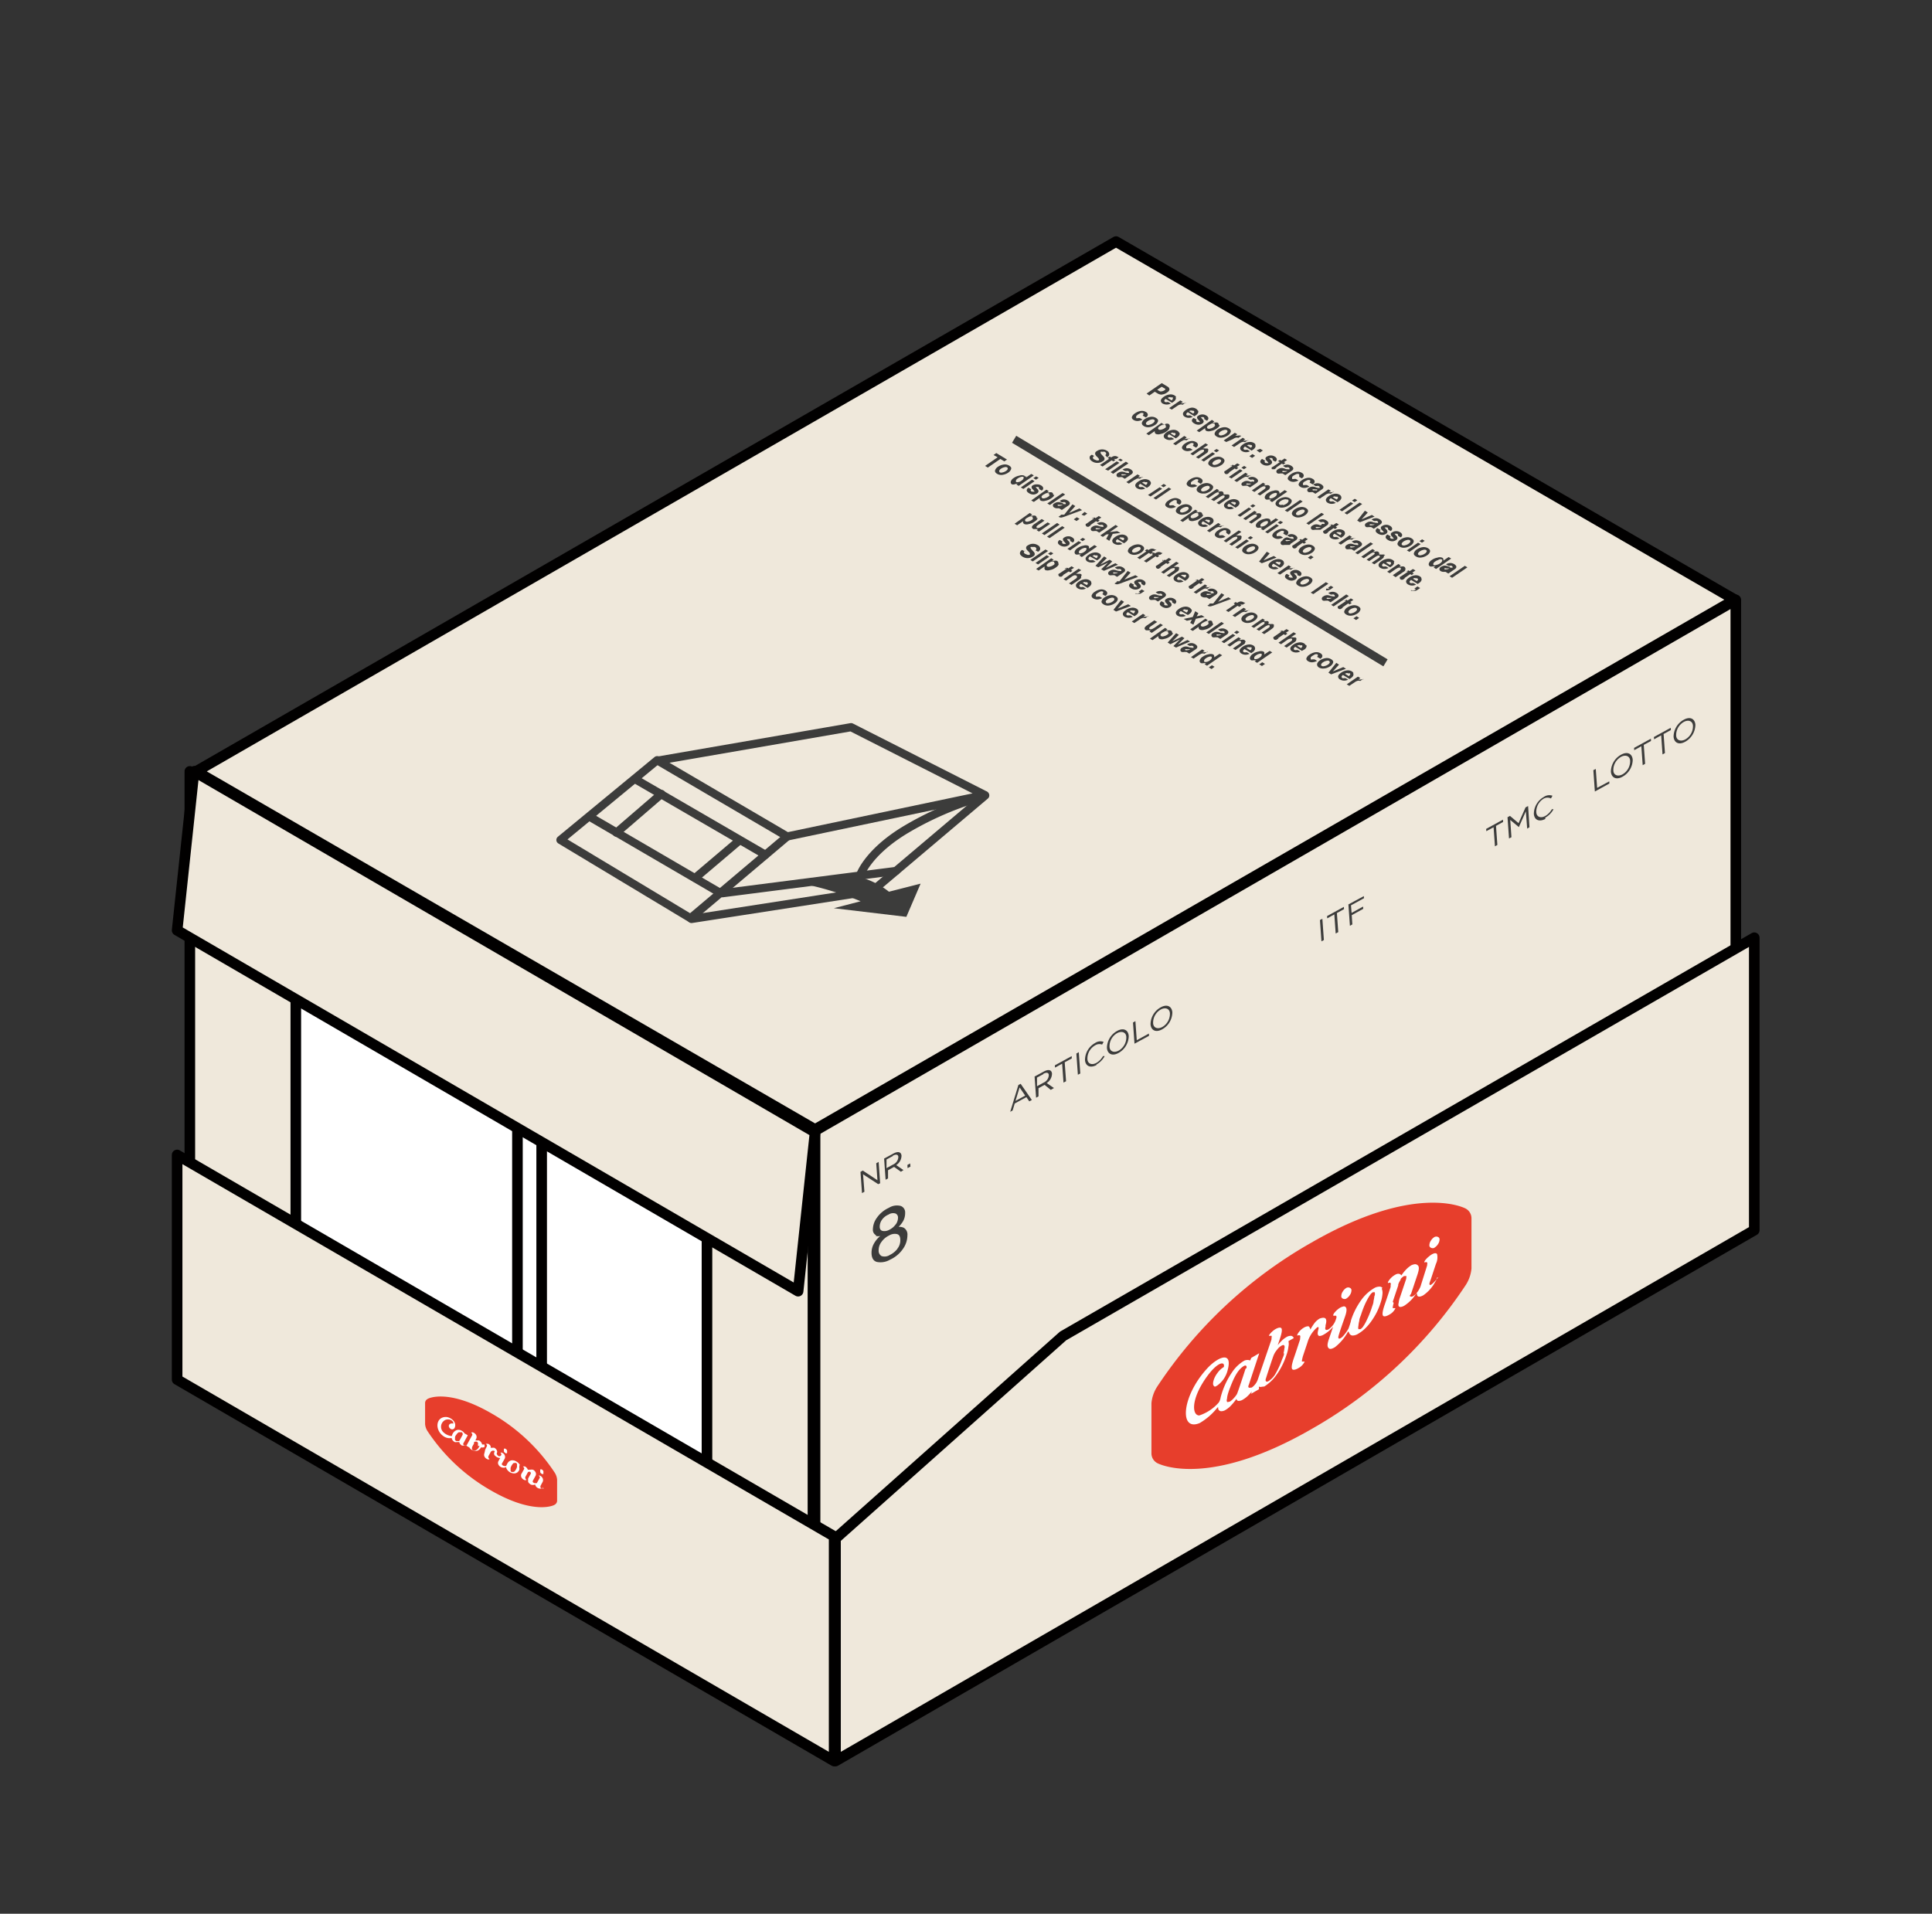 <svg id="Livello_1" data-name="Livello 1" xmlns="http://www.w3.org/2000/svg" viewBox="0 0 127.62 126.43"><rect x="0" y="0" width="127.62" height="126.43" fill="#333333" stroke="none"/><defs><style>.cls-1{fill:#fff;}.cls-10,.cls-2,.cls-3,.cls-5,.cls-7{fill:none;}.cls-2,.cls-3,.cls-5{stroke:#010000;stroke-width:0.7px;}.cls-10,.cls-2{stroke-linecap:round;}.cls-10,.cls-2,.cls-3{stroke-linejoin:round;}.cls-4{fill:#efe8db;}.cls-5{stroke-miterlimit:10;}.cls-6{fill:#e73e2c;}.cls-10,.cls-7{stroke:#3c3c3b;}.cls-7{stroke-miterlimit:3.86;stroke-width:0.54px;}.cls-8,.cls-9{fill:#3c3c3b;}.cls-9{fill-rule:evenodd;}.cls-10{stroke-width:0.54px;}</style></defs><title>Tavola disegno 1 copia 13</title><path class="cls-1" d="M34.24,102.34,16.18,92V60.9c0-8,6.87-12,6.87-15.26L41.18,56"/><path class="cls-2" d="M34.24,102.34,16.18,92V60.9c0-8,6.87-12,6.87-15.26L41.18,56"/><path class="cls-1" d="M48.18,63.14V94.08l-14,8.26V71.4c0-8,7-12.18,7-15.4.84,2.59,7,4.06,7,7.14"/><path class="cls-3" d="M48.18,63.14V94.08l-14,8.26V71.4c0-8,7-12.18,7-15.4C42,58.59,48.18,60.06,48.18,63.14Z"/><path class="cls-1" d="M53.84,113.68,35.78,103.32V72.24c0-8,6.87-12,6.87-15.26L60.78,67.34"/><path class="cls-2" d="M53.84,113.68,35.78,103.32V72.24c0-8,6.87-12,6.87-15.26L60.78,67.34"/><path class="cls-1" d="M67.78,74.48v30.94l-14,8.26V82.74c0-8,7-12.18,7-15.4.84,2.59,7,4.06,7,7.14"/><path class="cls-3" d="M67.78,74.48v30.94l-14,8.26V82.74c0-8,7-12.18,7-15.4C61.62,69.93,67.78,71.4,67.78,74.48Z"/><polygon class="cls-2" points="53.93 114.52 12.88 90.69 12.88 50.96 53.93 74.8 53.93 114.52"/><polygon class="cls-4" points="114.66 79.52 53.84 114.6 53.84 74.7 114.66 39.63 114.66 79.52"/><polygon class="cls-2" points="114.66 79.52 53.84 114.6 53.84 74.7 114.66 39.63 114.66 79.52"/><polygon class="cls-4" points="73.72 15.96 12.96 50.96 53.84 74.62 114.6 39.62 73.72 15.96"/><polygon class="cls-3" points="73.72 15.96 12.96 50.96 53.84 74.62 114.6 39.62 73.72 15.96"/><polygon class="cls-4" points="12.54 50.96 12.54 90.69 19.54 94.72 19.54 55 12.54 50.96"/><polygon class="cls-3" points="12.54 50.96 12.54 90.69 19.54 94.72 19.54 55 12.54 50.96"/><polygon class="cls-4" points="53.7 74.8 46.7 70.73 46.7 110.46 53.7 114.52 53.7 74.8"/><polygon class="cls-5" points="53.7 74.8 46.7 70.73 46.7 110.46 53.7 114.52 53.7 74.8"/><polygon class="cls-4" points="52.72 85.3 11.7 61.46 12.82 50.96 53.84 74.8 52.72 85.3"/><polygon class="cls-3" points="52.72 85.3 11.7 61.46 12.82 50.96 53.84 74.8 52.72 85.3"/><polygon class="cls-4" points="115.88 61.95 115.88 81.27 55.19 116.34 55.19 101.64 70.22 88.26 115.88 61.95"/><polygon class="cls-3" points="115.88 61.95 115.88 81.27 55.19 116.34 55.19 101.64 70.22 88.26 115.88 61.95"/><polygon class="cls-4" points="55.1 116.34 11.7 91.14 11.7 76.3 55.1 101.5 55.1 116.34"/><polygon class="cls-3" points="55.1 116.34 11.7 91.14 11.7 76.3 55.1 101.5 55.1 116.34"/><path class="cls-6" d="M96.83,79.85c-.19-.11-3.43-1.66-10.2,2.24a29.85,29.85,0,0,0-10.2,9.53,2.42,2.42,0,0,0-.37,1.08V96a.73.73,0,0,0,.37.65c.19.11,3.43,1.66,10.2-2.24a29.84,29.84,0,0,0,10.2-9.53,2.41,2.41,0,0,0,.37-1.08V80.5a.73.73,0,0,0-.37-.65"/><path class="cls-1" d="M88.94,85.78a.68.68,0,0,0,.23-.23.55.55,0,0,0,.1-.29.17.17,0,0,0-.1-.18.26.26,0,0,0-.23,0,.7.7,0,0,0-.24.24.56.56,0,0,0-.1.29.17.17,0,0,0,.1.18.27.27,0,0,0,.24,0"/><path class="cls-1" d="M94.76,82.42a.68.68,0,0,0,.23-.23.55.55,0,0,0,.1-.29.17.17,0,0,0-.1-.18.26.26,0,0,0-.23,0,.68.68,0,0,0-.24.24.55.55,0,0,0-.1.29.17.17,0,0,0,.1.18.26.26,0,0,0,.24,0"/><path class="cls-1" d="M95.08,84.38s-.07,0-.11.05-.42.51-.51.46,0-.2.06-.39l.33-1a1,1,0,0,0,.08-.64c-.05-.11-.23-.09-.47.09l-.11.09a1.33,1.33,0,0,0-.17.17h0a.45.45,0,0,0-.09.14s0,.07,0,.06.15-.06.18,0,0,.09,0,.19v0L93.83,85a2,2,0,0,1-.16.3c-.08.12-.31.39-.46.36s-.07-.08,0-.19l.43-1.29c.1-.31.12-.51,0-.6s-.21-.07-.4,0a1.73,1.73,0,0,0-.35.28,2.72,2.72,0,0,0-.32.4l0,0h0s0,0,0,0-.12-.21-.4-.05a1.24,1.24,0,0,0-.4.35.57.57,0,0,0-.09.15s0,.07,0,.06.15-.06.18,0,0,.07,0,.17v0l0,.08-.26.78-.16.47c-.11.34-.14.55-.09.64s.22.06.42-.06a.9.9,0,0,0,.41-.43s0,0,0,0,0,0,0,0-.14,0-.17,0,0-.14.05-.34L92,86l.36-1.08,0-.06a1.12,1.12,0,0,1,.16-.31l0-.05.05-.06a1,1,0,0,1,.18-.14h0c.06,0,.11,0,.14,0s0,.09,0,.18l-.41,1.22a1.45,1.45,0,0,0-.09.38.3.3,0,0,0,0,.21.16.16,0,0,0,.15.05.63.63,0,0,0,.25-.1,2.57,2.57,0,0,0,.73-.74c0-.07.08-.09.08,0s.06.27.42.07a2.5,2.5,0,0,0,.77-.86c.13-.2.14-.27.11-.29"/><path class="cls-1" d="M84.82,89.4c0,.13-.08.28-.14.43a5.59,5.59,0,0,1-.44.95,1.41,1.41,0,0,1-.46.47c-.13.07-.21,0-.17-.15l.08-.25.15-.46.16-.48.11-.32a1.39,1.39,0,0,1,.19-.35l.11-.14a1,1,0,0,1,.24-.2c.09-.05.15-.06.19,0a.24.24,0,0,1,0,.18,1.57,1.57,0,0,1-.06.33m-2.5,1s-.52,1.61-.58,1.7a1.81,1.81,0,0,1-.22.28,1.1,1.1,0,0,1-.25.21c-.08,0-.15.06-.18,0a.23.23,0,0,1,0-.18,1.58,1.58,0,0,1,.06-.33,4.31,4.31,0,0,1,.15-.43c.08-.21.16-.4.23-.55a3.45,3.45,0,0,1,.22-.4,1.75,1.75,0,0,1,.22-.28,1.16,1.16,0,0,1,.24-.19h0c.13-.07.21,0,.16.16m3.13-2a.22.22,0,0,0-.18-.15.55.55,0,0,0-.33.1,1.43,1.43,0,0,0-.27.21,3.32,3.32,0,0,0-.28.31l0,0h0s0,0,0,0l.16-.47c.11-.34.14-.55.09-.64s-.22-.06-.42.06-.41.36-.41.43,0,0,0,0,0,0,0,0,.14,0,.17,0,0,.13,0,.24l-.91,2.66a1.07,1.07,0,0,1-.4.52l-.06,0a.19.19,0,0,1-.13,0s-.07-.05,0-.18l.69-2.09s0,0,0,0h0l-.53.31a.1.1,0,0,0,0,0,.69.69,0,0,1-.08.17h0s-.12-.08-.36,0a2.42,2.42,0,0,0-.82.77,5.23,5.23,0,0,0-.76,1.67.84.84,0,0,1-.12.33,2.93,2.93,0,0,1-1.29.86c-.47,0-.56-1,.38-2.39.79-1.17,1.34-1.23,1.24-.81a1.37,1.37,0,0,0-.41.38c-.27.35-.35.73-.27.84s.1.09.25,0a1.76,1.76,0,0,0,.68-1c.37-1.35-.69-.87-1.39-.08-1.65,1.83-1.81,4.14-.45,3.56A4.16,4.16,0,0,0,80.41,93s.06-.06.06,0a.34.34,0,0,0,0,.08.22.22,0,0,0,.18.15.54.54,0,0,0,.33-.1,1.58,1.58,0,0,0,.34-.28,4.1,4.1,0,0,0,.36-.44l0,0h0c0,.09.07.14.14.14a.55.55,0,0,0,.3-.1,1.58,1.58,0,0,0,.29-.22,2.85,2.85,0,0,0,.28-.31l0,0,0,0,0,0h0s0,0,0,0l-.05.16s0,0,0,0h0l.52-.3h0a.1.1,0,0,0,0-.06l0-.12,0,0h0c.09.06.2,0,.35,0a2.82,2.82,0,0,0,.81-.77,4.74,4.74,0,0,0,.66-1.32,2.4,2.4,0,0,0,.13-.55.8.8,0,0,0,0-.36"/><path class="cls-1" d="M90.79,85.6a2.65,2.65,0,0,1-.06.35c0,.14-.07.29-.12.45s-.11.31-.17.46-.13.29-.19.42a2.82,2.82,0,0,1-.19.33.65.65,0,0,1-.19.2c-.06,0-.11,0-.14,0a.43.43,0,0,1,0-.21,2.13,2.13,0,0,1,.06-.35c0-.14.08-.28.13-.44s.11-.32.17-.47.13-.3.2-.43a2.73,2.73,0,0,1,.2-.34.66.66,0,0,1,.19-.2s.11,0,.13,0a.54.54,0,0,1,0,.22m.51-.5A.24.24,0,0,0,91.1,85a.69.69,0,0,0-.36.12,2.79,2.79,0,0,0-.86.82,4.83,4.83,0,0,0-.64,1.29c0,.09-.15.5-.16.53a2.32,2.32,0,0,1-.26.39c-.24.32-.48.39-.4.1s.27-.82.43-1.28.09-.59,0-.65a.18.18,0,0,0-.15,0,.76.76,0,0,0-.25.12h0a1.46,1.46,0,0,0-.29.27.47.47,0,0,0-.09.15s0,.07,0,.06h.05s.11,0,.14,0a.21.21,0,0,1,0,.19,1.25,1.25,0,0,1-.5.71c-.11.06-.28.09-.2-.18l0-.09c.07-.23.06-.37,0-.44s-.2-.07-.39,0a1.17,1.17,0,0,0-.34.3,2.86,2.86,0,0,0-.27.43l0,0h0s0,0,0,0a.36.36,0,0,0-.08-.18c0-.05-.16-.08-.4.08a1.1,1.1,0,0,0-.39.44s0,.07,0,.06.16-.06.19,0,0,.09,0,.24l-.28.85-.16.47c-.11.34-.14.55-.09.64s.22.06.42-.06a.92.92,0,0,0,.41-.43s0,0,0,0,0,0,0,0-.14,0-.17,0,0-.14.05-.34l.31-.93a2.06,2.06,0,0,1,.65-1,.14.14,0,0,1,.08,0s0,0,0,.11a1.14,1.14,0,0,0-.06.28c0,.15.07.19.13.19h0a.56.56,0,0,0,.21-.06,2.21,2.21,0,0,0,.68-.55l0,0s0,0,0,0l-.3.88c-.1.32-.08.44,0,.53s.22.06.42-.06a3.27,3.27,0,0,0,.85-1c0-.07.06,0,.06,0l.05.1a.24.24,0,0,0,.21.13.7.7,0,0,0,.37-.12,2.39,2.39,0,0,0,.45-.34,3.41,3.41,0,0,0,.41-.48,4.79,4.79,0,0,0,.36-.59,4.51,4.51,0,0,0,.27-.68,2.23,2.23,0,0,0,.11-.54.69.69,0,0,0-.05-.35"/><path class="cls-6" d="M36.65,97.3a12.33,12.33,0,0,0-4.21-3.94c-2.8-1.61-4.14-1-4.21-.93a.3.3,0,0,0-.15.27v.69h0v.69a1,1,0,0,0,.15.45,12.34,12.34,0,0,0,4.21,3.94c2.8,1.61,4.14,1,4.21.93a.3.3,0,0,0,.15-.27v-.69h0v-.69a1,1,0,0,0-.15-.45"/><path class="cls-1" d="M33.39,96a.11.11,0,0,0,.1,0,.07.07,0,0,0,0-.07.23.23,0,0,0,0-.12.28.28,0,0,0-.1-.1.11.11,0,0,0-.1,0,.07.07,0,0,0,0,.07.23.23,0,0,0,0,.12.29.29,0,0,0,.1.1"/><path class="cls-1" d="M35.79,97.37a.11.11,0,0,0,.1,0,.07.07,0,0,0,0-.07.23.23,0,0,0,0-.12.28.28,0,0,0-.1-.1.11.11,0,0,0-.1,0,.07.07,0,0,0,0,.07.23.23,0,0,0,0,.12.28.28,0,0,0,.1.1"/><path class="cls-1" d="M35.92,98.34l0,0s-.17,0-.21-.06,0-.08,0-.13l.14-.26a.28.28,0,0,0,0-.22.35.35,0,0,0-.2-.19l0,0h-.08l0,0a0,0,0,0,0,0,0,.29.29,0,0,1,.08.08.11.11,0,0,1,0,.08h0l-.19.34a.18.18,0,0,1-.07,0,.18.18,0,0,1-.19-.07.09.09,0,0,1,0-.09l.18-.33a.25.25,0,0,0,0-.22.38.38,0,0,0-.16-.17A.44.44,0,0,0,35,97.1a.3.3,0,0,0-.13,0h0v0a.44.44,0,0,0-.17-.21.23.23,0,0,0-.16,0l0,0a0,0,0,0,0,0,0,.32.32,0,0,1,.08.08.11.11,0,0,1,0,.08h0v0l-.11.2-.07.12a.27.27,0,0,0,0,.22.37.37,0,0,0,.17.17c.1.06.17,0,.17,0a0,0,0,0,0,0,0l0,0a.16.16,0,0,1-.07-.08.14.14,0,0,1,0-.12l0,0,.15-.28v0a.1.1,0,0,1,.07-.05h0l.07,0h0a.13.13,0,0,1,.06.06.08.08,0,0,1,0,.07l-.17.31a.26.26,0,0,0,0,.12.25.25,0,0,0,0,.11.3.3,0,0,0,.06.09l.1.08a.37.37,0,0,0,.3,0,0,0,0,0,1,0,0,.32.32,0,0,0,.17.23.31.31,0,0,0,.32,0c.05,0,.06,0,0-.06"/><path class="cls-1" d="M31.68,95.52a.6.6,0,0,1-.06.11.49.49,0,0,1-.18.18.21.21,0,0,1-.19,0c-.05,0-.09-.11-.07-.14l0-.06.06-.12.07-.12,0-.08a.11.11,0,0,1,.08-.05h0l.1,0a.18.18,0,0,1,.08.08.2.2,0,0,1,0,.1.31.31,0,0,1,0,.11m-1-.76s-.22.42-.24.43a.19.19,0,0,1-.09,0l-.1,0a.19.19,0,0,1-.08-.08.2.2,0,0,1,0-.1.36.36,0,0,1,0-.1.52.52,0,0,1,.06-.11l.09-.12.09-.07h.09l.1,0h0c.05,0,.09.11.07.14m1.29.67a.44.44,0,0,0-.07-.15.45.45,0,0,0-.14-.12l-.11,0h-.13s0,0,0,0l.06-.12a.27.27,0,0,0,0-.22.37.37,0,0,0-.17-.17c-.1-.06-.17,0-.17,0a.05.05,0,0,0,0,0l0,0a.16.16,0,0,1,.07.08.1.1,0,0,1,0,.09l-.37.67a.09.09,0,0,1-.07,0l-.09,0h0l-.05-.05a.08.08,0,0,1,0-.09l.29-.53s0,0,0,0h0l-.22-.13h0s0,0,0,0h0a.46.46,0,0,0-.15-.15.43.43,0,0,0-.34-.07.5.5,0,0,0-.32.32s0,.07-.05.08a.92.92,0,0,1-.54-.26.5.5,0,0,1,.15-.81c.33-.11.56.13.51.25a.27.27,0,0,0-.17,0,.16.16,0,0,0-.11.22.24.24,0,0,0,.1.12.18.18,0,0,0,.28-.08c.15-.38-.28-.69-.58-.7-.68,0-.75.85-.18,1.26a.7.7,0,0,0,.55.13,0,0,0,0,1,0,0,.22.22,0,0,0,0,0,.43.43,0,0,0,.07.15.45.45,0,0,0,.14.12.36.36,0,0,0,.14,0h.16v0a.28.28,0,0,0,.06.13.46.46,0,0,0,.12.1l.12,0h.15a0,0,0,0,1,0,0l0,0a0,0,0,0,0,0,0h0l.22.13h0l0,0h0a.38.38,0,0,0,.15.15.48.48,0,0,0,.33.07.41.41,0,0,0,.28-.23A.41.41,0,0,0,32,95.6a.44.44,0,0,0,0-.17"/><path class="cls-1" d="M34.15,96.8a.55.55,0,0,1,0,.12l-.05.13-.07.11-.08.08-.08,0a.1.1,0,0,1-.08,0,.13.13,0,0,1-.06-.07.24.24,0,0,1,0-.1.42.42,0,0,1,0-.11l.05-.12.07-.11.08-.08.08,0a.1.1,0,0,1,.08,0,.12.12,0,0,1,.06.08.31.31,0,0,1,0,.1m.21,0a.48.48,0,0,0-.09-.15.54.54,0,0,0-.15-.12.48.48,0,0,0-.36-.08.42.42,0,0,0-.26.23l-.07.14s-.06,0-.11,0-.2-.07-.17-.15l.18-.32a.27.27,0,0,0,0-.26.3.3,0,0,0-.06-.08l-.1-.07h0a.25.25,0,0,0-.12,0l0,0a0,0,0,0,0,0,0l0,0a.23.23,0,0,1,.06.07.11.11,0,0,1,0,.08.13.13,0,0,1-.21.05s-.12-.1-.08-.17v0a.21.21,0,0,0,0-.18.37.37,0,0,0-.16-.17.22.22,0,0,0-.14,0,.23.23,0,0,0-.11,0h0v0a.44.44,0,0,0,0-.11.33.33,0,0,0-.17-.16c-.08,0-.15,0-.16,0a0,0,0,0,0,0,0,.29.29,0,0,1,.08.08.1.1,0,0,1,0,.09l-.11.22L32,96a.28.28,0,0,0,0,.22.37.37,0,0,0,.17.17c.1.06.17,0,.17,0v0l0,0a.17.17,0,0,1-.07-.08.14.14,0,0,1,0-.12l.13-.24a.19.19,0,0,1,.27-.09l0,0a.05.05,0,0,1,0,.05.21.21,0,0,0,0,.23h0l.09.08a.47.47,0,0,0,.28.1h0s0,0,0,0l-.12.22a.24.24,0,0,0,0,.21.37.37,0,0,0,.17.17.38.38,0,0,0,.35,0s0,0,0,0l0,.06a.46.46,0,0,0,.09.15.56.56,0,0,0,.15.13.6.6,0,0,0,.19.07.39.39,0,0,0,.17,0,.38.38,0,0,0,.15-.07.44.44,0,0,0,.11-.15.41.41,0,0,0,0-.17.45.45,0,0,0,0-.17"/><line class="cls-7" x1="66.99" y1="29.02" x2="91.52" y2="43.79"/><path class="cls-8" d="M72.26,30.13a.22.22,0,0,0-.07.09s0,.09.09.13l.12.05a.23.23,0,0,0,.19,0,.07.07,0,0,0,0-.07.27.27,0,0,0-.07-.1l-.07-.07a.38.38,0,0,1-.11-.17c0-.07,0-.13.13-.2a.59.59,0,0,1,.31-.1.59.59,0,0,1,.34.09.27.27,0,0,1,.15.2c0,.08,0,.15-.14.23L73,30.06c.06,0,.08-.09.06-.13a.19.19,0,0,0-.08-.08.29.29,0,0,0-.15,0,.22.22,0,0,0-.13,0s0,.05,0,.08a.35.35,0,0,0,.07.1l.11.12a.25.25,0,0,1,.08.14c0,.06,0,.13-.13.19a.6.6,0,0,1-.32.1.61.61,0,0,1-.35-.09c-.11-.07-.17-.14-.18-.22s0-.16.15-.23l.17.1"/><path class="cls-8" d="M73.9,30.21l0,0-.16.11,0,0-.06,0-.05,0-.06,0,.11.07-.14.09-.11-.07-.6.41-.17-.1.6-.41-.09-.06.14-.09.09.06,0,0a.48.48,0,0,1,.2-.09.33.33,0,0,1,.24.06l0,0"/><path class="cls-9" d="M73.77,30.48l.17.1-.74.51L73,31Zm.26,0-.17-.1L74,30.3l.17.1Z"/><polygon class="cls-8" points="74.54 30.61 74.37 30.5 73.36 31.19 73.53 31.3 74.54 30.61"/><path class="cls-9" d="M74.4,31.24l.09,0a.12.12,0,0,0,.09,0s0,0,0-.06a.13.13,0,0,0-.06-.06.18.18,0,0,0-.12,0l-.09,0-.16-.1a.57.57,0,0,1,.21-.08.48.48,0,0,1,.33.07.32.32,0,0,1,.14.15c0,.06,0,.11-.1.18l-.34.23-.09.06,0,0a0,0,0,0,0,0,0l0,0-.18-.11,0,0,0,0H74a.35.35,0,0,1-.16,0,.15.15,0,0,1-.09-.13s0-.1.11-.15a.44.44,0,0,1,.29-.08.66.66,0,0,1,.2.06l.07,0m0,.12h-.05l-.06,0,0,0-.1,0a.18.18,0,0,0-.12,0s-.05,0,0,.06a.07.07,0,0,0,0,0,.27.27,0,0,0,.14,0,.32.32,0,0,0,.18-.06Z"/><path class="cls-8" d="M75.49,31.49h0l-.2.14,0,0h0a.27.27,0,0,0-.21,0l-.15.08-.36.24-.17-.1.74-.51.16.1-.13.09.17,0a.3.3,0,0,1,.17,0h0"/><path class="cls-9" d="M76,31.83A.16.16,0,0,1,76,32a.39.39,0,0,1-.1.13l-.14.1-.44-.27q-.11.08-.1.14a.11.11,0,0,0,.06.07.21.21,0,0,0,.12,0l.08,0,.17.1a.51.51,0,0,1-.19.06.52.52,0,0,1-.34-.07.23.23,0,0,1-.13-.19q0-.12.2-.26a.82.82,0,0,1,.38-.15.51.51,0,0,1,.32.06.27.27,0,0,1,.11.11m-.4,0a.44.44,0,0,0-.16.05l.26.16s.07-.07.08-.1a.08.08,0,0,0,0-.08.2.2,0,0,0-.13,0"/><path class="cls-9" d="M76.6,32.19l.17.1L76,32.8l-.17-.1Zm.26,0-.17-.1.18-.12.17.1Z"/><polygon class="cls-8" points="77.37 32.31 77.2 32.21 76.19 32.9 76.36 33 77.37 32.31"/><path class="cls-8" d="M77.73,33.21a.18.18,0,0,0,0-.07s0-.06,0-.08a.25.25,0,0,0-.21,0l-.15.09a.49.49,0,0,0-.11.1q-.06.08,0,.13a.17.17,0,0,0,.12,0l.13,0,.17.1a.67.67,0,0,1-.22.08.5.5,0,0,1-.36-.05c-.1-.06-.15-.13-.12-.21a.46.46,0,0,1,.2-.23.87.87,0,0,1,.38-.16.5.5,0,0,1,.33.06.25.25,0,0,1,.14.16c0,.06,0,.13-.13.21l-.17-.1"/><path class="cls-9" d="M78.17,34a.53.53,0,0,1-.36-.07c-.11-.07-.16-.14-.13-.23a.46.46,0,0,1,.2-.24.88.88,0,0,1,.36-.14.53.53,0,0,1,.37.07c.11.07.15.14.13.23a.45.45,0,0,1-.2.24.86.86,0,0,1-.36.14m0-.16a.57.57,0,0,0,.21-.09.32.32,0,0,0,.13-.14s0-.08-.05-.11a.25.25,0,0,0-.18,0,.56.56,0,0,0-.21.09.32.32,0,0,0-.13.14.09.09,0,0,0,.05.11.24.24,0,0,0,.18,0"/><path class="cls-9" d="M79.48,34c0,.08-.08.16-.2.24a.89.89,0,0,1-.38.16.45.45,0,0,1-.3,0,.15.15,0,0,1-.08-.11.18.18,0,0,1,0-.08l-.39.27-.17-.1,1-.71.16.1-.11.07.14,0a.35.35,0,0,1,.18,0,.17.17,0,0,1,.09.18m-.27,0s0-.08,0-.11a.26.26,0,0,0-.23,0l-.15.08c-.09.06-.13.11-.12.16a.1.1,0,0,0,.05.07.22.22,0,0,0,.17,0,.57.57,0,0,0,.21-.09.35.35,0,0,0,.12-.13"/><path class="cls-9" d="M80.15,34.34a.16.16,0,0,1,0,.14.4.4,0,0,1-.1.13l-.14.1-.44-.27q-.11.08-.1.14a.11.11,0,0,0,.06.07.2.2,0,0,0,.12,0l.08,0,.17.1a.58.58,0,0,1-.53,0,.23.23,0,0,1-.13-.19q0-.12.2-.26a.82.82,0,0,1,.38-.15.51.51,0,0,1,.32.06.27.27,0,0,1,.11.11m-.4,0a.46.46,0,0,0-.16.05l.26.16s.07-.07.08-.1a.09.09,0,0,0-.05-.08.2.2,0,0,0-.13,0"/><path class="cls-8" d="M80.82,34.7h0l-.2.14,0,0h0a.26.26,0,0,0-.21,0,.56.56,0,0,0-.15.08l-.36.24-.17-.1.74-.51.16.1-.13.09.17,0a.3.3,0,0,1,.17,0h0"/><path class="cls-8" d="M81,35.2a.18.18,0,0,0,0-.07s0-.06,0-.08a.24.24,0,0,0-.21,0l-.15.08a.49.49,0,0,0-.11.1c0,.05,0,.1,0,.13a.17.17,0,0,0,.12,0l.13,0,.17.1a.69.69,0,0,1-.22.08.51.51,0,0,1-.36-.05c-.1-.06-.14-.13-.12-.21a.47.47,0,0,1,.2-.23.88.88,0,0,1,.38-.16.5.5,0,0,1,.33.06.25.25,0,0,1,.13.16c0,.06,0,.13-.13.21L81,35.2"/><path class="cls-8" d="M82,35.47a.12.12,0,0,1,0,.1.18.18,0,0,1-.05.08l-.14.1-.44.3-.17-.1.45-.31a.24.24,0,0,0,.08-.08s0-.06,0-.09a.22.22,0,0,0-.15,0,.48.48,0,0,0-.18.08l-.4.28-.17-.1,1-.69.17.1-.36.24a.49.49,0,0,1,.18,0l.13,0a.22.22,0,0,1,.08.08"/><path class="cls-9" d="M82.33,35.64l.17.1-.74.51-.17-.1Zm.26,0-.17-.1.18-.12.17.1Z"/><path class="cls-9" d="M82.55,36.61a.53.53,0,0,1-.36-.07c-.11-.07-.16-.14-.13-.23a.46.46,0,0,1,.2-.24.89.89,0,0,1,.36-.14A.53.53,0,0,1,83,36c.11.07.15.14.13.23a.45.45,0,0,1-.2.24.86.86,0,0,1-.36.14m0-.16a.55.55,0,0,0,.21-.09.32.32,0,0,0,.13-.14s0-.08-.05-.11a.25.25,0,0,0-.18,0,.56.56,0,0,0-.21.09.32.32,0,0,0-.13.14.09.09,0,0,0,.05.11.24.24,0,0,0,.18,0"/><polygon class="cls-8" points="84.14 36.73 84.32 36.84 83.35 37.21 83.17 37.1 83.68 36.45 83.87 36.56 83.46 37.02 84.14 36.73"/><path class="cls-9" d="M84.8,37.14a.16.16,0,0,1,0,.14.37.37,0,0,1-.1.13l-.14.1-.44-.27c-.07.05-.1.1-.1.14a.11.11,0,0,0,.06.07.21.21,0,0,0,.12,0l.08,0,.17.1a.51.51,0,0,1-.19.06.52.52,0,0,1-.34-.07.23.23,0,0,1-.13-.19q0-.12.2-.26a.82.82,0,0,1,.38-.15.51.51,0,0,1,.32.06.27.27,0,0,1,.11.11m-.4,0a.44.44,0,0,0-.16.05l.26.16s.07-.07.08-.1a.08.08,0,0,0,0-.08.2.2,0,0,0-.13,0"/><path class="cls-8" d="M85.47,37.5h0l-.2.14,0,0h0a.27.27,0,0,0-.21,0,.56.56,0,0,0-.15.08l-.36.24-.17-.1.74-.51.16.1-.13.09.17,0a.3.3,0,0,1,.17,0h0"/><path class="cls-8" d="M85.19,38s0,0-.05.06,0,.06.08.1l.1,0a.12.12,0,0,0,.08,0s0,0,0,0A.66.66,0,0,0,85.3,38a.24.24,0,0,1-.08-.15s0-.08.09-.12a.47.47,0,0,1,.25-.08.46.46,0,0,1,.27.07.28.28,0,0,1,.14.16c0,.06,0,.12-.1.18L85.7,38l0-.05s0-.06-.06-.09l-.1,0-.07,0s0,0,0,0a.76.76,0,0,0,.12.14.21.21,0,0,1,.07.15.18.18,0,0,1-.09.13.47.47,0,0,1-.25.08.52.52,0,0,1-.29-.09c-.1-.06-.15-.12-.15-.19a.22.22,0,0,1,.12-.17l.17.1"/><path class="cls-9" d="M86.12,38.76a.52.52,0,0,1-.36-.07c-.11-.07-.16-.14-.13-.23a.45.45,0,0,1,.2-.24.86.86,0,0,1,.36-.14.54.54,0,0,1,.37.07c.11.07.15.14.13.23a.45.45,0,0,1-.2.24.88.88,0,0,1-.36.14m0-.16a.55.55,0,0,0,.21-.09.31.31,0,0,0,.13-.14.09.09,0,0,0-.05-.11.25.25,0,0,0-.18,0,.56.56,0,0,0-.21.09.32.32,0,0,0-.13.14.09.09,0,0,0,.05.11.24.24,0,0,0,.18,0"/><polygon class="cls-8" points="87.75 38.56 87.58 38.46 86.58 39.15 86.75 39.25 87.75 38.56"/><path class="cls-8" d="M87.6,38.88a.27.27,0,0,0,.15,0l.07,0-.09-.06.18-.12.17.1-.14.1a.5.5,0,0,1-.21.09.4.4,0,0,1-.2,0l.07,0"/><path class="cls-9" d="M88,39.4l.08,0a.12.12,0,0,0,.09,0s0,0,0-.06a.14.14,0,0,0-.06-.06.18.18,0,0,0-.12,0l-.09,0-.16-.1a.57.57,0,0,1,.21-.08.48.48,0,0,1,.33.07.32.32,0,0,1,.14.15c0,.06,0,.11-.1.18l-.34.23-.08.06,0,0a0,0,0,0,0,0,0l0,0-.18-.11,0,0,0,0h-.16a.35.35,0,0,1-.16,0,.15.15,0,0,1-.09-.13s0-.1.11-.15a.44.44,0,0,1,.29-.08.66.66,0,0,1,.2.06l.07,0m0,.12h-.05l-.06,0,0,0-.1,0a.18.18,0,0,0-.12,0s-.05,0,0,.06a.07.07,0,0,0,0,0,.27.27,0,0,0,.14,0,.31.31,0,0,0,.18-.06Z"/><polygon class="cls-8" points="89.1 39.38 88.93 39.27 87.93 39.96 88.09 40.06 89.1 39.38"/><path class="cls-8" d="M88.79,39.71l.14-.09.09.05.21-.14.17.1-.21.14.1.06-.14.1-.1-.06-.39.27,0,0,.05,0h0l-.15.1-.08,0c-.08,0-.12-.09-.12-.13s0-.06.08-.09l.46-.31-.09-.05"/><path class="cls-9" d="M89.29,40.67a.53.53,0,0,1-.36-.07c-.11-.07-.16-.14-.13-.23a.46.46,0,0,1,.2-.24.88.88,0,0,1,.36-.14.54.54,0,0,1,.37.07q.17.1.13.23a.45.45,0,0,1-.2.24.88.88,0,0,1-.36.14m0-.16a.55.55,0,0,0,.21-.09.32.32,0,0,0,.13-.14s0-.08-.05-.11a.25.25,0,0,0-.18,0,.54.54,0,0,0-.21.09.31.31,0,0,0-.13.14s0,.08.05.11a.24.24,0,0,0,.18,0"/><polygon class="cls-8" points="89.78 40.82 89.61 40.71 89.4 40.85 89.58 40.96 89.78 40.82"/><path class="cls-8" d="M79.1,31.83a.17.17,0,0,0,.05-.07s0-.06,0-.08a.24.24,0,0,0-.21,0l-.16.09a.48.48,0,0,0-.11.1c0,.05,0,.1,0,.13a.17.17,0,0,0,.12,0l.13,0,.17.1a.68.68,0,0,1-.22.08.5.5,0,0,1-.36-.05c-.1-.06-.14-.13-.12-.21a.47.47,0,0,1,.2-.23.87.87,0,0,1,.38-.16.5.5,0,0,1,.33.06.25.25,0,0,1,.14.16c0,.06,0,.13-.13.21l-.17-.1"/><path class="cls-9" d="M79.54,32.6a.54.54,0,0,1-.36-.07c-.11-.07-.15-.14-.13-.23a.46.46,0,0,1,.2-.24.88.88,0,0,1,.36-.14A.53.53,0,0,1,80,32c.11.07.16.14.13.23a.46.46,0,0,1-.2.24.9.9,0,0,1-.36.14m0-.16a.56.56,0,0,0,.21-.09.31.31,0,0,0,.13-.14s0-.08-.05-.11a.26.26,0,0,0-.18,0,.56.56,0,0,0-.21.09.32.32,0,0,0-.13.14.09.09,0,0,0,.05.11.24.24,0,0,0,.18,0"/><path class="cls-8" d="M81.2,32.76a.11.11,0,0,1,0,.09.2.2,0,0,1-.06.09L81,33l-.47.32-.17-.1.47-.32.06-.06s0-.06,0-.09a.19.19,0,0,0-.16,0l-.1.05-.44.3L80,33l.44-.3.08-.07s0-.06,0-.09a.19.19,0,0,0-.15,0l-.11.06-.45.31-.17-.1.74-.51.16.1-.11.07.14,0a.33.33,0,0,1,.17,0,.16.16,0,0,1,.08.1.16.16,0,0,1,0,.1.52.52,0,0,1,.18,0,.36.36,0,0,1,.15,0,.17.17,0,0,1,.07.06"/><path class="cls-9" d="M81.86,33.17a.16.16,0,0,1,0,.14.4.4,0,0,1-.1.13l-.14.1-.44-.27c-.07.05-.1.1-.1.14a.11.11,0,0,0,.06.07.21.21,0,0,0,.12,0l.08,0,.17.1a.58.58,0,0,1-.53,0,.23.23,0,0,1-.13-.19c0-.08.07-.17.2-.26a.83.83,0,0,1,.38-.15.51.51,0,0,1,.32.06.27.27,0,0,1,.11.11m-.4,0a.42.42,0,0,0-.16.05l.26.16s.07-.07.08-.1a.09.09,0,0,0-.05-.08.19.19,0,0,0-.13,0"/><path class="cls-9" d="M82.49,33.53l.17.1-.74.51-.17-.1Zm.26,0-.17-.1.18-.12.17.1Z"/><path class="cls-8" d="M83.3,34.07c0,.05,0,.11-.14.18l-.5.34-.17-.1.45-.31a.24.24,0,0,0,.08-.07s0-.07,0-.1a.24.24,0,0,0-.2,0l-.13.07-.4.28-.17-.1.74-.51.16.1-.11.07.14,0a.35.35,0,0,1,.18,0,.18.18,0,0,1,.1.14"/><path class="cls-9" d="M83.41,34.78a.55.55,0,0,0,.2-.09c.09-.06.14-.12.14-.17a.09.09,0,0,0,0-.08.23.23,0,0,0-.17,0,.58.58,0,0,0-.19.09.35.35,0,0,0-.13.13s0,.08,0,.11a.23.23,0,0,0,.17,0m.49-.39a.13.13,0,0,1,0,.1l.35-.24.17.1-1,.69-.16-.1.1-.07-.18,0a.35.35,0,0,1-.15,0,.16.16,0,0,1-.09-.19.43.43,0,0,1,.19-.23.94.94,0,0,1,.38-.16.46.46,0,0,1,.31,0,.16.16,0,0,1,.07.08"/><path class="cls-9" d="M84.31,34.63l.17.1-.74.51-.17-.1Zm.26,0-.17-.1.18-.12.17.1Z"/><path class="cls-8" d="M84.76,35.24a.18.18,0,0,0,.05-.07s0-.06,0-.08a.24.24,0,0,0-.21,0l-.16.09a.48.48,0,0,0-.11.1c0,.05,0,.1,0,.13a.17.17,0,0,0,.12,0l.13,0,.17.1a.68.68,0,0,1-.22.08.49.49,0,0,1-.36-.05c-.1-.06-.15-.13-.12-.21a.47.47,0,0,1,.2-.23.87.87,0,0,1,.38-.16.5.5,0,0,1,.33.06.25.25,0,0,1,.14.16c0,.06,0,.13-.13.21l-.17-.1"/><path class="cls-9" d="M85.28,35.59l.08,0a.11.11,0,0,0,.09,0s0,0,0-.06a.13.13,0,0,0-.06-.06.18.18,0,0,0-.12,0l-.09,0-.16-.1a.59.59,0,0,1,.21-.08.48.48,0,0,1,.33.07.32.32,0,0,1,.14.15c0,.06,0,.11-.1.18l-.34.23L85.2,36l0,0a0,0,0,0,0,0,0l0,0L85,36l0,0,0,0h-.16a.37.37,0,0,1-.16,0,.15.15,0,0,1-.09-.13s0-.1.11-.15A.44.44,0,0,1,85,35.5a.67.67,0,0,1,.2.06l.07,0m0,.12h-.05l-.06,0,0,0-.1,0a.18.18,0,0,0-.12,0s-.05,0,0,.06a.07.07,0,0,0,0,0,.27.27,0,0,0,.14,0,.31.31,0,0,0,.18-.06Z"/><path class="cls-8" d="M85.78,35.7l.14-.09.09.05.21-.14.17.1-.21.14.1.06-.14.1-.1-.06-.39.27,0,0,.05,0h0l-.14.1-.08,0c-.08,0-.12-.09-.12-.13s0-.06.08-.09l.46-.31-.09-.05"/><path class="cls-9" d="M86.28,36.66a.54.54,0,0,1-.36-.07c-.11-.07-.16-.14-.13-.23a.46.46,0,0,1,.2-.24.86.86,0,0,1,.36-.14.53.53,0,0,1,.37.07c.11.07.15.14.13.23a.45.45,0,0,1-.2.24.88.88,0,0,1-.36.14m0-.16a.55.55,0,0,0,.21-.09.31.31,0,0,0,.13-.14.09.09,0,0,0-.05-.11.26.26,0,0,0-.18,0,.56.56,0,0,0-.21.09.32.32,0,0,0-.13.14.09.09,0,0,0,.05.11.24.24,0,0,0,.18,0"/><polygon class="cls-8" points="86.77 36.81 86.59 36.7 86.39 36.84 86.57 36.95 86.77 36.81"/><path class="cls-8" d="M75.48,27.45a.18.18,0,0,0,.05-.07s0-.06,0-.08a.24.24,0,0,0-.21,0l-.16.09-.11.1c0,.05,0,.1,0,.13a.17.17,0,0,0,.12,0l.13,0,.17.1a.7.7,0,0,1-.22.08.5.5,0,0,1-.36-.05c-.1-.06-.14-.13-.12-.21a.47.47,0,0,1,.2-.23.87.87,0,0,1,.38-.16.5.5,0,0,1,.33.06.25.25,0,0,1,.14.16c0,.06,0,.13-.13.21l-.17-.1"/><path class="cls-9" d="M75.92,28.22a.54.54,0,0,1-.36-.07c-.11-.07-.15-.14-.13-.23a.45.45,0,0,1,.2-.24.88.88,0,0,1,.36-.14.53.53,0,0,1,.37.07c.11.07.16.14.13.23a.45.45,0,0,1-.2.24.88.88,0,0,1-.36.14m0-.16a.56.56,0,0,0,.21-.09.33.33,0,0,0,.13-.14.09.09,0,0,0-.05-.11.25.25,0,0,0-.18,0,.56.56,0,0,0-.21.09.32.32,0,0,0-.13.14.09.09,0,0,0,.05.11.25.25,0,0,0,.18,0"/><path class="cls-9" d="M77.24,28.27c0,.08-.08.16-.2.24a.89.89,0,0,1-.38.16.45.45,0,0,1-.3,0,.15.15,0,0,1-.08-.11.18.18,0,0,1,0-.08l-.39.27-.17-.1,1-.71.16.1-.11.08L77,28a.34.34,0,0,1,.18,0,.17.17,0,0,1,.09.18m-.27,0s0-.08,0-.11a.26.26,0,0,0-.23,0l-.15.08c-.09.06-.13.11-.12.16a.09.09,0,0,0,.05.07.23.23,0,0,0,.17,0,.57.57,0,0,0,.21-.09.34.34,0,0,0,.12-.12"/><path class="cls-9" d="M77.91,28.59a.16.16,0,0,1,0,.14.39.39,0,0,1-.1.13l-.14.1-.44-.27q-.11.08-.1.14a.11.11,0,0,0,.06.07.2.2,0,0,0,.12,0l.08,0,.17.1a.55.55,0,0,1-.2.06A.52.52,0,0,1,77,29a.23.23,0,0,1-.13-.19q0-.12.2-.26a.83.83,0,0,1,.38-.15.5.5,0,0,1,.32.06.27.27,0,0,1,.11.11m-.4,0a.45.45,0,0,0-.16.06l.26.16s.07-.07.08-.1a.09.09,0,0,0-.05-.08.2.2,0,0,0-.13,0"/><path class="cls-8" d="M78.57,28.95h0l-.2.14,0,0h0a.26.26,0,0,0-.21,0l-.15.08-.35.24-.17-.1.74-.51.16.1-.13.09.17,0a.3.3,0,0,1,.17,0h0"/><path class="cls-8" d="M78.79,29.44a.19.19,0,0,0,.05-.07s0-.06,0-.08a.24.24,0,0,0-.21,0l-.16.09a.44.44,0,0,0-.11.1c0,.05,0,.1,0,.13a.17.17,0,0,0,.12,0l.13,0,.17.1a.66.66,0,0,1-.22.08.49.49,0,0,1-.36-.05c-.1-.06-.14-.13-.12-.21a.47.47,0,0,1,.2-.23.86.86,0,0,1,.38-.16.5.5,0,0,1,.33.06.25.25,0,0,1,.14.16c0,.06,0,.13-.13.21l-.17-.1"/><path class="cls-8" d="M79.8,29.72a.12.12,0,0,1,0,.1.19.19,0,0,1-.05.08l-.14.1-.44.3-.17-.1.45-.31a.24.24,0,0,0,.08-.08s0-.06,0-.09a.21.21,0,0,0-.15,0,.46.46,0,0,0-.18.08l-.4.28-.17-.1,1-.69.17.1-.36.24a.45.45,0,0,1,.18,0l.13,0a.23.23,0,0,1,.08.08"/><path class="cls-9" d="M80.09,29.88l.17.1-.74.51-.17-.1Zm.26,0-.17-.1.18-.12.17.1Z"/><path class="cls-9" d="M80.31,30.86a.53.53,0,0,1-.36-.07c-.11-.07-.16-.14-.13-.23a.46.46,0,0,1,.2-.24.86.86,0,0,1,.36-.14.53.53,0,0,1,.37.07c.11.07.15.14.13.23a.45.45,0,0,1-.2.24.88.88,0,0,1-.36.14m0-.16a.54.54,0,0,0,.21-.09.32.32,0,0,0,.13-.14.09.09,0,0,0-.05-.11.25.25,0,0,0-.18,0,.56.56,0,0,0-.21.09.32.32,0,0,0-.13.14.09.09,0,0,0,.05.11.25.25,0,0,0,.18,0"/><path class="cls-8" d="M81.29,30.79l.14-.09.09.05.21-.14.17.1-.21.14.11.06-.14.1-.1-.06-.39.27,0,0,.05,0h0l-.15.1-.08,0c-.08,0-.12-.09-.12-.13s0-.06.08-.09l.46-.32-.09-.05"/><path class="cls-9" d="M81.91,31l.17.1-.74.51-.17-.1Zm.26,0-.17-.1.18-.12.17.1Z"/><path class="cls-8" d="M82.62,31.38h0l-.2.14,0,0h0a.27.27,0,0,0-.21,0l-.15.08-.36.24-.17-.1.74-.51.16.1-.13.09.17,0a.3.3,0,0,1,.17,0h0"/><path class="cls-9" d="M82.68,31.81l.08,0a.12.12,0,0,0,.09,0s0,0,0-.06a.14.14,0,0,0-.06-.06.18.18,0,0,0-.12,0l-.09,0-.16-.1a.59.59,0,0,1,.21-.08.47.47,0,0,1,.33.07.32.32,0,0,1,.14.15c0,.06,0,.11-.1.18l-.34.23-.09.06,0,0a0,0,0,0,0,0,0l0,0-.18-.11,0,0,0,0h-.16a.37.37,0,0,1-.16,0A.15.15,0,0,1,82,32s0-.1.11-.15a.44.44,0,0,1,.29-.08.63.63,0,0,1,.2.06l.07,0m0,.12h-.05l-.06,0,0,0-.1,0a.18.18,0,0,0-.12,0s-.05,0,0,.06a.06.06,0,0,0,0,0,.27.27,0,0,0,.14,0,.32.32,0,0,0,.18-.06Z"/><path class="cls-8" d="M83.87,32.21c0,.05,0,.11-.14.18l-.5.34-.17-.1.45-.31.08-.07s0-.07,0-.1a.23.23,0,0,0-.2,0l-.13.07-.4.28-.17-.1.74-.51.16.1-.11.07.14,0a.34.34,0,0,1,.18,0,.18.18,0,0,1,.1.14"/><path class="cls-9" d="M84,32.92a.55.55,0,0,0,.2-.09c.09-.06.14-.12.14-.17a.09.09,0,0,0,0-.08.22.22,0,0,0-.17,0,.56.56,0,0,0-.19.09.35.35,0,0,0-.13.13s0,.08,0,.11a.23.23,0,0,0,.17,0m.49-.39a.14.14,0,0,1,0,.1l.35-.24.17.1-1,.69-.16-.1.1-.07-.18,0a.34.34,0,0,1-.15,0,.16.16,0,0,1-.09-.19.43.43,0,0,1,.19-.23.92.92,0,0,1,.38-.16.45.45,0,0,1,.31,0,.16.16,0,0,1,.07.08"/><path class="cls-9" d="M84.75,33.53a.54.54,0,0,1-.36-.07c-.11-.07-.15-.14-.13-.23a.45.45,0,0,1,.2-.24.89.89,0,0,1,.36-.14.53.53,0,0,1,.37.07c.11.07.16.14.13.23a.46.46,0,0,1-.2.24.88.88,0,0,1-.36.14m0-.16a.56.56,0,0,0,.21-.09.32.32,0,0,0,.13-.14A.09.09,0,0,0,85,33a.26.26,0,0,0-.18,0,.56.56,0,0,0-.21.09.32.32,0,0,0-.13.14.09.09,0,0,0,.05.11.24.24,0,0,0,.18,0"/><polygon class="cls-8" points="86.05 33.13 85.88 33.03 84.87 33.72 85.04 33.82 86.05 33.13"/><path class="cls-9" d="M85.83,34.18a.53.53,0,0,1-.36-.07c-.11-.07-.15-.14-.13-.23a.46.46,0,0,1,.2-.24.86.86,0,0,1,.36-.14.53.53,0,0,1,.37.07c.11.07.15.14.13.23a.46.46,0,0,1-.2.24.88.88,0,0,1-.36.14m0-.16a.54.54,0,0,0,.21-.09.32.32,0,0,0,.13-.14.09.09,0,0,0-.05-.11.25.25,0,0,0-.18,0,.56.56,0,0,0-.21.09.32.32,0,0,0-.13.14.09.09,0,0,0,.05.11.25.25,0,0,0,.18,0"/><polygon class="cls-8" points="87.46 33.98 87.29 33.88 86.29 34.57 86.45 34.67 87.46 33.98"/><path class="cls-9" d="M87.33,34.61l.08,0a.11.11,0,0,0,.09,0s0,0,0-.06a.13.13,0,0,0-.06-.06.18.18,0,0,0-.12,0l-.09,0-.16-.1a.57.57,0,0,1,.21-.08.48.48,0,0,1,.33.07.32.32,0,0,1,.14.15c0,.06,0,.11-.1.18l-.34.23-.09.06,0,0a0,0,0,0,0,0,0l0,0L87,35l0,0,0,0h-.16a.37.37,0,0,1-.16,0,.15.15,0,0,1-.09-.13s0-.1.11-.15a.44.44,0,0,1,.29-.08.66.66,0,0,1,.2.06l.07,0m0,.12h-.05l-.06,0,0,0-.1,0a.18.18,0,0,0-.12,0s-.05,0,0,.06a.06.06,0,0,0,0,0,.27.27,0,0,0,.14,0,.32.32,0,0,0,.18-.06Z"/><path class="cls-8" d="M87.83,34.73l.14-.09.09.05.21-.14.17.1-.21.14.1.06-.14.1-.1-.06-.39.27,0,0,.05,0h0l-.15.1-.08,0c-.08,0-.12-.09-.12-.13s0-.06.08-.09l.46-.32-.09-.05"/><path class="cls-9" d="M88.83,35.16a.17.17,0,0,1,0,.14.4.4,0,0,1-.1.13l-.14.1-.44-.27c-.07.05-.1.1-.1.14a.11.11,0,0,0,.06.07.2.2,0,0,0,.12,0l.08,0,.17.1a.58.58,0,0,1-.53,0,.23.23,0,0,1-.13-.19q0-.12.2-.26a.81.81,0,0,1,.38-.15.5.5,0,0,1,.32.06.27.27,0,0,1,.11.11m-.4,0a.42.42,0,0,0-.16.05l.26.16s.07-.07.08-.1a.09.09,0,0,0-.05-.08.2.2,0,0,0-.13,0"/><path class="cls-8" d="M89.49,35.52h0l-.2.14,0,0h0a.26.26,0,0,0-.21,0,.53.53,0,0,0-.15.08l-.36.24-.17-.1.74-.51.16.1-.13.09.17,0a.3.3,0,0,1,.17,0h0"/><path class="cls-9" d="M89.55,36l.08,0a.12.12,0,0,0,.09,0s0,0,0-.06a.13.13,0,0,0-.06-.06.17.17,0,0,0-.12,0l-.09,0-.16-.1a.57.57,0,0,1,.21-.08.48.48,0,0,1,.33.07.33.33,0,0,1,.14.15c0,.06,0,.11-.1.18l-.34.23-.08.06,0,0a0,0,0,0,0,0,0l0,0-.18-.11,0,0,0,0h-.16a.36.36,0,0,1-.16,0,.15.15,0,0,1-.09-.13s0-.1.11-.15a.44.44,0,0,1,.29-.08.64.64,0,0,1,.2.06l.07,0m0,.12h-.05l-.06,0,0,0-.1,0a.19.19,0,0,0-.12,0s-.05,0,0,.06a.07.07,0,0,0,0,0,.27.27,0,0,0,.14,0,.32.32,0,0,0,.18-.06Z"/><polygon class="cls-8" points="90.7 35.93 90.53 35.83 89.52 36.52 89.69 36.62 90.7 35.93"/><path class="cls-8" d="M91.41,36.7a.12.12,0,0,1,0,.09.2.2,0,0,1-.06.09l-.1.08-.47.32-.17-.1.47-.32.06-.06s0-.06,0-.08a.19.19,0,0,0-.16,0l-.1.05-.44.3-.17-.1.44-.3.09-.07s0-.06,0-.09a.19.19,0,0,0-.15,0l-.11.06-.45.31-.17-.1.74-.51.16.1-.11.07.14,0a.32.32,0,0,1,.17,0,.15.15,0,0,1,.08.1.15.15,0,0,1,0,.1.5.5,0,0,1,.18,0,.35.35,0,0,1,.15,0,.19.19,0,0,1,.07.06"/><path class="cls-9" d="M92.07,37.11a.17.17,0,0,1,0,.14.39.39,0,0,1-.1.13l-.14.1-.44-.27q-.11.08-.1.14a.11.11,0,0,0,.06.07.2.2,0,0,0,.12,0l.08,0,.17.1a.51.51,0,0,1-.19.06.52.52,0,0,1-.34-.06.23.23,0,0,1-.13-.19c0-.08.07-.17.2-.26a.83.83,0,0,1,.38-.15A.5.5,0,0,1,92,37a.27.27,0,0,1,.11.11m-.4,0a.46.46,0,0,0-.16.05l.26.16a.16.16,0,0,0,.08-.11.08.08,0,0,0-.05-.08.21.21,0,0,0-.13,0"/><path class="cls-8" d="M92.83,37.61c0,.05,0,.11-.14.18l-.5.34L92,38l.45-.31.08-.07s0-.07,0-.1a.24.24,0,0,0-.2,0l-.13.07-.4.28-.17-.1.74-.51.16.1-.11.07.14,0a.34.34,0,0,1,.18,0,.18.18,0,0,1,.1.14"/><path class="cls-8" d="M92.89,37.77l.14-.09.09.05.21-.14.17.1-.21.14.1.06-.14.1-.1-.06-.39.27,0,0,.05,0h0l-.15.1-.08,0c-.08,0-.12-.09-.12-.13s0-.06.08-.09l.46-.31-.09-.05"/><path class="cls-9" d="M93.89,38.21a.16.16,0,0,1,0,.14.39.39,0,0,1-.1.13l-.14.1-.44-.27q-.11.08-.1.14a.11.11,0,0,0,.06.07.21.21,0,0,0,.12,0l.08,0,.17.1a.53.53,0,0,1-.19.06.52.52,0,0,1-.34-.07.23.23,0,0,1-.13-.19q0-.12.2-.26a.82.82,0,0,1,.38-.15.5.5,0,0,1,.32.06.27.27,0,0,1,.11.11m-.4,0a.44.44,0,0,0-.16.05l.26.16s.07-.07.08-.1a.09.09,0,0,0-.05-.08.2.2,0,0,0-.13,0"/><path class="cls-8" d="M93.26,39a.26.26,0,0,0,.13,0,.37.37,0,0,0,.14-.06l-.1-.06.2-.14.18.11-.18.12-.11.06-.13,0h-.13l-.08,0,.08-.05"/><path class="cls-9" d="M76.76,26.07a.54.54,0,0,1-.3-.08l-.18-.11-.36.25L75.74,26l1-.69.38.23a.22.22,0,0,1,.13.18c0,.07-.05.14-.16.21a.62.62,0,0,1-.33.13m.22-.33s0-.06-.07-.08l-.17-.1-.3.2.17.1a.24.24,0,0,0,.14,0,.31.31,0,0,0,.15-.06c.05,0,.08-.07.08-.1"/><path class="cls-9" d="M77.66,26.24a.16.16,0,0,1,0,.14.37.37,0,0,1-.1.13l-.14.1L77,26.35c-.07.05-.1.1-.09.14a.1.1,0,0,0,.06.07.2.2,0,0,0,.12,0l.08,0,.17.1a.59.59,0,0,1-.54,0,.23.23,0,0,1-.12-.19q0-.12.2-.26a.83.83,0,0,1,.38-.15.51.51,0,0,1,.32.06.27.27,0,0,1,.11.11m-.4,0a.45.45,0,0,0-.16.06l.26.16a.16.16,0,0,0,.08-.11.09.09,0,0,0,0-.08.2.2,0,0,0-.13,0"/><path class="cls-8" d="M78.32,26.6h0l-.2.14,0,0h0a.26.26,0,0,0-.21,0,.56.56,0,0,0-.15.08l-.36.24-.17-.1.74-.51.16.1-.13.09.17,0a.3.3,0,0,1,.17,0h0"/><path class="cls-9" d="M79.14,27.13a.16.16,0,0,1,0,.14.39.39,0,0,1-.1.13l-.14.1-.44-.27c-.07.05-.1.1-.1.14a.1.1,0,0,0,.06.07.21.21,0,0,0,.12,0l.08,0,.17.1a.54.54,0,0,1-.19.06.52.52,0,0,1-.34-.07.22.22,0,0,1-.12-.19c0-.08.07-.17.2-.26a.83.83,0,0,1,.38-.15A.51.51,0,0,1,79,27a.27.27,0,0,1,.11.11m-.4,0a.44.44,0,0,0-.16.05l.26.16a.16.16,0,0,0,.08-.1.09.09,0,0,0-.05-.08.2.2,0,0,0-.13,0"/><path class="cls-8" d="M79.06,27.71a.13.13,0,0,0-.05.07s0,.06.08.1l.1,0a.12.12,0,0,0,.08,0s0,0,0,0a.66.66,0,0,0-.12-.15.23.23,0,0,1-.08-.15s0-.08.09-.12a.48.48,0,0,1,.25-.08.46.46,0,0,1,.27.07.27.27,0,0,1,.14.16c0,.06,0,.12-.1.18l-.17-.1,0-.05s0-.06-.06-.08a.19.19,0,0,0-.1,0l-.07,0s0,0,0,0l.12.14a.2.2,0,0,1,.07.15.18.18,0,0,1-.09.13.47.47,0,0,1-.25.08.53.53,0,0,1-.29-.09c-.1-.06-.15-.12-.15-.19a.22.22,0,0,1,.12-.17l.17.1"/><path class="cls-9" d="M80.57,28.07c0,.08-.08.16-.2.24a.89.89,0,0,1-.38.16.45.45,0,0,1-.3,0,.15.15,0,0,1-.08-.11.16.16,0,0,1,0-.08l-.39.27-.17-.1,1-.71.16.1-.11.08.14,0a.35.35,0,0,1,.18,0,.17.17,0,0,1,.09.18m-.27,0s0-.08,0-.11A.26.26,0,0,0,80,28l-.15.08c-.09.06-.13.11-.12.16a.1.1,0,0,0,.05.07.23.23,0,0,0,.17,0,.57.57,0,0,0,.21-.09.34.34,0,0,0,.12-.12"/><path class="cls-9" d="M80.73,28.91a.53.53,0,0,1-.36-.07c-.11-.07-.16-.14-.13-.23a.46.46,0,0,1,.2-.24.87.87,0,0,1,.36-.14.53.53,0,0,1,.37.07c.11.07.15.14.13.23a.45.45,0,0,1-.2.24.89.89,0,0,1-.36.14m0-.16a.55.55,0,0,0,.21-.09.32.32,0,0,0,.13-.14.09.09,0,0,0-.05-.11.25.25,0,0,0-.18,0,.56.56,0,0,0-.21.09.32.32,0,0,0-.13.14.09.09,0,0,0,.05.11.25.25,0,0,0,.18,0"/><path class="cls-8" d="M82,28.79h0l-.2.14,0,0h0a.27.27,0,0,0-.21,0,.56.56,0,0,0-.15.08L81,29.2l-.17-.1.74-.51.16.1-.13.09.17,0a.3.3,0,0,1,.17,0h0"/><path class="cls-8" d="M82.44,29.07h0l-.2.14,0,0h0a.27.27,0,0,0-.21,0,.56.56,0,0,0-.15.08l-.36.24-.17-.1.74-.51.16.1-.13.09.17,0a.3.3,0,0,1,.17,0h0"/><path class="cls-9" d="M82.92,29.4a.16.16,0,0,1,0,.14.39.39,0,0,1-.1.13l-.14.1-.44-.27c-.07.05-.1.1-.1.14a.1.1,0,0,0,.06.07.21.21,0,0,0,.12,0l.08,0,.17.1a.53.53,0,0,1-.19.06.52.52,0,0,1-.34-.07.23.23,0,0,1-.12-.19c0-.08.07-.17.2-.26a.83.83,0,0,1,.38-.15.51.51,0,0,1,.32.06.27.27,0,0,1,.11.11m-.4,0a.47.47,0,0,0-.16.05l.26.16s.07-.07.08-.1a.09.09,0,0,0-.05-.08.2.2,0,0,0-.13,0"/><path class="cls-9" d="M82.73,30l.18.11-.2.14-.18-.11Zm.51-.35.18.11-.2.14L83,29.75Z"/><path class="cls-8" d="M83.58,30.43a.13.13,0,0,0-.05.06s0,.06.08.1l.1,0a.12.12,0,0,0,.08,0s0,0,0,0a.66.66,0,0,0-.12-.15.23.23,0,0,1-.08-.15s0-.08.09-.12a.48.48,0,0,1,.25-.08.47.47,0,0,1,.27.07.27.27,0,0,1,.14.16c0,.06,0,.12-.1.18l-.17-.1,0-.05s0-.06-.06-.09l-.1,0-.07,0s0,0,0,0a.75.75,0,0,0,.12.14.21.21,0,0,1,.07.15.18.18,0,0,1-.09.13.46.46,0,0,1-.25.08.52.52,0,0,1-.29-.08c-.1-.06-.15-.12-.15-.19a.23.23,0,0,1,.12-.17l.17.1"/><path class="cls-8" d="M84.41,30.47l.14-.09.09.05.21-.14.17.1-.21.14.1.06-.14.1-.1-.06-.39.27,0,0s0,0,.05,0h0l-.14.1-.08,0C84,31,84,31,84,30.93s0-.06.08-.09l.46-.31-.09-.05"/><path class="cls-9" d="M85,31l.09,0a.12.12,0,0,0,.09,0s0,0,0-.06a.14.14,0,0,0-.06-.06.18.18,0,0,0-.12,0l-.09,0-.16-.1a.57.57,0,0,1,.21-.08.48.48,0,0,1,.33.07.33.33,0,0,1,.14.15c0,.06,0,.11-.1.18l-.34.23-.09.06,0,0a0,0,0,0,0,0,0l0,0-.18-.11,0,0,0,0h-.16a.36.36,0,0,1-.16,0,.15.15,0,0,1-.09-.13s0-.1.11-.15a.43.43,0,0,1,.29-.08.64.64,0,0,1,.2.06L85,31m0,.12H85l-.06,0,0,0-.1,0a.18.18,0,0,0-.12,0s-.05,0,0,.06a.07.07,0,0,0,0,0,.27.27,0,0,0,.14,0,.32.32,0,0,0,.18-.06Z"/><path class="cls-8" d="M85.82,31.48a.16.16,0,0,0,0-.07s0-.06,0-.08a.24.24,0,0,0-.21,0l-.15.08a.47.47,0,0,0-.11.1c0,.05,0,.1,0,.13a.17.17,0,0,0,.12,0l.13,0,.17.1a.66.66,0,0,1-.22.08.49.49,0,0,1-.36-.05c-.1-.06-.15-.13-.12-.21a.47.47,0,0,1,.2-.23.86.86,0,0,1,.38-.16.5.5,0,0,1,.33.06.25.25,0,0,1,.14.16c0,.06,0,.13-.13.21l-.17-.1"/><path class="cls-8" d="M86.5,31.88a.17.17,0,0,0,.05-.07s0-.06,0-.08a.24.24,0,0,0-.21,0l-.16.08a.46.46,0,0,0-.11.1c0,.05,0,.1,0,.13a.17.17,0,0,0,.12,0l.13,0,.17.1a.7.7,0,0,1-.22.08.5.5,0,0,1-.36-.05c-.1-.06-.15-.13-.12-.21a.47.47,0,0,1,.2-.23.88.88,0,0,1,.38-.16.5.5,0,0,1,.33.06.25.25,0,0,1,.14.16c0,.06,0,.13-.13.21l-.17-.1"/><path class="cls-9" d="M87,32.23l.08,0a.12.12,0,0,0,.09,0s0,0,0-.06a.14.14,0,0,0-.06-.06.18.18,0,0,0-.12,0l-.09,0-.16-.1a.56.56,0,0,1,.21-.08.48.48,0,0,1,.33.07.33.33,0,0,1,.14.15c0,.06,0,.11-.1.18l-.34.23-.09.06,0,0a0,0,0,0,0,0,0l0,0-.18-.11,0,0,0,0H86.6a.36.36,0,0,1-.16,0,.15.15,0,0,1-.09-.13s0-.1.11-.15a.43.43,0,0,1,.29-.08.64.64,0,0,1,.2.06l.06,0m0,.12H87l-.06,0,0,0-.1,0a.18.18,0,0,0-.12,0s-.05,0,0,.06a.07.07,0,0,0,0,0,.27.27,0,0,0,.14,0A.32.32,0,0,0,87,32.4Z"/><path class="cls-8" d="M88.1,32.48h0l-.2.14,0,0h0a.26.26,0,0,0-.21,0,.53.53,0,0,0-.15.08l-.36.24-.17-.1.74-.51.16.1-.13.09.17,0a.3.3,0,0,1,.17,0h0"/><path class="cls-9" d="M88.59,32.81a.16.16,0,0,1,0,.14.38.38,0,0,1-.1.13l-.14.1-.44-.27q-.11.08-.1.14a.1.1,0,0,0,.06.07.21.21,0,0,0,.12,0l.08,0,.17.1a.53.53,0,0,1-.19.06.52.52,0,0,1-.34-.06.23.23,0,0,1-.13-.19c0-.08.07-.17.2-.26a.83.83,0,0,1,.38-.15.51.51,0,0,1,.32.06.27.27,0,0,1,.11.11m-.4,0a.46.46,0,0,0-.16.05l.26.16a.16.16,0,0,0,.08-.1.09.09,0,0,0,0-.08.2.2,0,0,0-.13,0"/><path class="cls-9" d="M89.22,33.17l.17.1-.74.51-.17-.1Zm.26,0-.17-.1.18-.12.17.1Z"/><polygon class="cls-8" points="89.98 33.3 89.81 33.2 88.81 33.89 88.98 33.99 89.98 33.3"/><polygon class="cls-8" points="90.62 34.02 90.8 34.13 89.83 34.5 89.65 34.39 90.16 33.74 90.35 33.86 89.94 34.31 90.62 34.02"/><path class="cls-9" d="M90.86,34.54l.08,0a.12.12,0,0,0,.09,0s0,0,0-.06a.14.14,0,0,0-.06-.06.18.18,0,0,0-.12,0l-.09,0-.16-.1a.57.57,0,0,1,.21-.08.48.48,0,0,1,.33.07.32.32,0,0,1,.14.15c0,.06,0,.11-.1.18l-.34.23-.09.06,0,0a0,0,0,0,0,0,0l0,0-.18-.11,0,0,0,0h-.16a.35.35,0,0,1-.16,0,.15.15,0,0,1-.09-.13s0-.1.11-.15a.44.44,0,0,1,.29-.08.67.67,0,0,1,.2.06l.06,0m0,.12h-.05l-.06,0,0,0-.1,0a.18.18,0,0,0-.12,0s-.05,0,0,.06a.07.07,0,0,0,0,0,.27.27,0,0,0,.14,0,.32.32,0,0,0,.18-.06Z"/><path class="cls-8" d="M91.2,35a.13.13,0,0,0-.05.07s0,.06.08.1l.1,0a.12.12,0,0,0,.08,0s0,0,0,0a.66.66,0,0,0-.12-.15.23.23,0,0,1-.08-.15s0-.08.09-.12a.48.48,0,0,1,.25-.08.46.46,0,0,1,.27.07.27.27,0,0,1,.14.16c0,.06,0,.12-.1.18l-.17-.1,0-.05s0-.06-.06-.09l-.1,0-.07,0s0,0,0,0a.76.76,0,0,0,.12.14.2.2,0,0,1,.07.15.18.18,0,0,1-.09.13.47.47,0,0,1-.25.08.54.54,0,0,1-.29-.09c-.1-.06-.15-.12-.15-.19a.22.22,0,0,1,.12-.17l.17.1"/><path class="cls-8" d="M91.87,35.43a.13.13,0,0,0-.05.06s0,.06.08.1l.09,0a.11.11,0,0,0,.08,0s0,0,0,0a.73.73,0,0,0-.12-.15.23.23,0,0,1-.08-.15s0-.08.09-.12a.48.48,0,0,1,.25-.08.46.46,0,0,1,.27.07.27.27,0,0,1,.14.16c0,.06,0,.12-.1.18l-.17-.1,0-.05s0-.06-.06-.09l-.1,0-.07,0s0,0,0,0a.81.81,0,0,0,.12.14.2.2,0,0,1,.07.15.18.18,0,0,1-.09.13.47.47,0,0,1-.25.08.53.53,0,0,1-.29-.09c-.1-.06-.15-.12-.15-.19a.22.22,0,0,1,.12-.17l.17.1"/><path class="cls-9" d="M92.81,36.18a.53.53,0,0,1-.36-.07c-.11-.07-.16-.14-.13-.23a.46.46,0,0,1,.2-.24.88.88,0,0,1,.36-.14.53.53,0,0,1,.37.07c.11.07.15.14.13.23a.45.45,0,0,1-.2.24.88.88,0,0,1-.36.14m0-.16a.55.55,0,0,0,.21-.09.32.32,0,0,0,.13-.14.09.09,0,0,0-.05-.11.25.25,0,0,0-.18,0,.56.56,0,0,0-.21.09.32.32,0,0,0-.13.14.09.09,0,0,0,.05.11.25.25,0,0,0,.18,0"/><path class="cls-9" d="M93.67,35.85l.17.1-.74.51-.17-.1Zm.26,0-.17-.1.18-.12.17.1Z"/><path class="cls-9" d="M93.89,36.83a.52.52,0,0,1-.36-.07c-.11-.07-.16-.14-.13-.23a.46.46,0,0,1,.2-.24.86.86,0,0,1,.36-.14.54.54,0,0,1,.37.07c.11.07.15.14.13.23a.45.45,0,0,1-.2.24.88.88,0,0,1-.36.14m0-.16a.55.55,0,0,0,.21-.09.31.31,0,0,0,.13-.14.09.09,0,0,0-.05-.11.25.25,0,0,0-.18,0,.56.56,0,0,0-.21.09.32.32,0,0,0-.13.14.09.09,0,0,0,.05.11.25.25,0,0,0,.18,0"/><path class="cls-9" d="M94.92,37.31a.54.54,0,0,0,.2-.09c.09-.06.14-.12.14-.17a.09.09,0,0,0,0-.08A.23.23,0,0,0,95,37a.58.58,0,0,0-.19.09.35.35,0,0,0-.13.13s0,.08,0,.11a.23.23,0,0,0,.17,0m.49-.39a.14.14,0,0,1,0,.1l.35-.24.17.1-1,.69-.16-.1.1-.07-.18,0a.34.34,0,0,1-.15,0,.16.16,0,0,1-.09-.19.43.43,0,0,1,.19-.23.91.91,0,0,1,.38-.16.46.46,0,0,1,.31,0,.16.16,0,0,1,.08.08"/><path class="cls-9" d="M95.78,37.5l.08,0a.12.12,0,0,0,.09,0s0,0,0-.06a.13.13,0,0,0-.06-.06.18.18,0,0,0-.12,0l-.09,0-.16-.1a.57.57,0,0,1,.21-.08.48.48,0,0,1,.33.07.33.33,0,0,1,.14.15c0,.06,0,.11-.1.18l-.34.23-.09.06,0,0a0,0,0,0,0,0,0l0,0-.18-.11,0,0,0,0h-.16a.37.37,0,0,1-.16-.05.15.15,0,0,1-.09-.13s0-.1.11-.15a.43.43,0,0,1,.29-.08.63.63,0,0,1,.2.06l.07,0m0,.12h-.05l-.06,0,0,0-.1,0a.18.18,0,0,0-.12,0s-.05,0,0,.06a.07.07,0,0,0,0,0,.27.27,0,0,0,.14,0,.32.32,0,0,0,.18-.06Z"/><polygon class="cls-8" points="96.93 37.48 96.76 37.38 95.75 38.07 95.92 38.17 96.93 37.48"/><path class="cls-8" d="M67.7,36.37a.21.21,0,0,0-.07.09s0,.09.09.13l.12.05a.23.23,0,0,0,.19,0s0,0,0-.08a.28.28,0,0,0-.07-.1l-.07-.07a.4.4,0,0,1-.11-.17c0-.07,0-.13.13-.2a.6.6,0,0,1,.65,0,.28.28,0,0,1,.15.2c0,.08,0,.15-.14.23l-.18-.1c.06,0,.08-.09.06-.13a.18.18,0,0,0-.08-.08.31.31,0,0,0-.15,0,.22.22,0,0,0-.13,0s-.05.05,0,.08a.33.33,0,0,0,.07.1l.11.12a.24.24,0,0,1,.08.14c0,.06,0,.13-.13.19a.61.61,0,0,1-.32.1.62.62,0,0,1-.35-.09c-.11-.07-.17-.14-.18-.22a.27.27,0,0,1,.15-.23l.18.1"/><polygon class="cls-8" points="69.23 36.4 69.06 36.3 68.06 36.99 68.22 37.09 69.23 36.4"/><path class="cls-9" d="M69.14,36.68l.17.1-.74.51-.17-.1Zm.26,0-.17-.1.18-.12.17.1Z"/><path class="cls-9" d="M69.93,37.26c0,.08-.08.16-.2.24a.88.88,0,0,1-.38.16.45.45,0,0,1-.3,0A.15.15,0,0,1,69,37.5a.18.18,0,0,1,0-.08l-.39.27-.17-.1,1-.71.16.1-.11.07.14,0a.35.35,0,0,1,.18,0,.17.17,0,0,1,.1.18m-.27,0s0-.08,0-.11a.26.26,0,0,0-.23,0l-.15.08c-.09.06-.13.11-.12.16a.1.1,0,0,0,.05.07.23.23,0,0,0,.17,0,.57.57,0,0,0,.21-.09.34.34,0,0,0,.12-.12"/><path class="cls-8" d="M70.34,37.59l.14-.09.09.05.21-.14.17.1-.21.14.1.06-.14.1-.1-.06L70.2,38l0,0,.05,0h0l-.14.1-.08,0c-.08,0-.12-.09-.12-.13s0-.06.08-.09l.46-.31-.09-.05"/><path class="cls-8" d="M71.41,38.06a.12.12,0,0,1,0,.1.19.19,0,0,1-.05.08l-.14.1-.44.3-.17-.1.45-.31a.24.24,0,0,0,.08-.08s0-.06,0-.09A.22.22,0,0,0,71,38a.46.46,0,0,0-.18.08l-.4.28-.17-.1,1-.69.17.1-.36.24a.48.48,0,0,1,.18,0l.13,0a.22.22,0,0,1,.09.08"/><path class="cls-9" d="M72.08,38.47a.16.16,0,0,1,0,.14.36.36,0,0,1-.1.13l-.14.1-.44-.27c-.07.05-.1.1-.1.14a.11.11,0,0,0,.06.07.21.21,0,0,0,.12,0l.08,0,.17.1a.53.53,0,0,1-.19.06.52.52,0,0,1-.34-.07.23.23,0,0,1-.13-.19q0-.12.2-.26a.82.82,0,0,1,.38-.15.51.51,0,0,1,.32.06.26.26,0,0,1,.11.11m-.4,0a.44.44,0,0,0-.16.05l.26.16a.16.16,0,0,0,.08-.1.09.09,0,0,0-.05-.08.2.2,0,0,0-.13,0"/><path class="cls-8" d="M72.82,39.24a.17.17,0,0,0,.05-.07s0-.06,0-.08a.24.24,0,0,0-.21,0l-.16.09a.48.48,0,0,0-.11.1c0,.05,0,.1,0,.13a.18.18,0,0,0,.12,0l.13,0,.17.1a.68.68,0,0,1-.22.08.51.51,0,0,1-.36-.05c-.1-.06-.14-.13-.12-.21a.47.47,0,0,1,.2-.23.89.89,0,0,1,.38-.16A.5.5,0,0,1,73,39a.25.25,0,0,1,.14.16c0,.06,0,.13-.13.21l-.17-.1"/><path class="cls-9" d="M73.26,40a.53.53,0,0,1-.36-.07c-.11-.07-.16-.14-.13-.23a.45.45,0,0,1,.2-.24.88.88,0,0,1,.36-.14.53.53,0,0,1,.37.07c.11.07.15.14.13.23a.45.45,0,0,1-.2.24.87.87,0,0,1-.36.14m0-.16a.56.56,0,0,0,.21-.09.31.31,0,0,0,.13-.14s0-.08-.05-.11a.24.24,0,0,0-.18,0,.56.56,0,0,0-.21.09.32.32,0,0,0-.13.14s0,.08.05.11a.24.24,0,0,0,.17,0"/><polygon class="cls-8" points="74.52 39.92 74.7 40.03 73.72 40.4 73.55 40.29 74.06 39.64 74.25 39.76 73.83 40.21 74.52 39.92"/><path class="cls-9" d="M75.18,40.34a.16.16,0,0,1,0,.14.37.37,0,0,1-.1.13l-.14.1-.44-.27c-.07.05-.1.1-.1.14a.11.11,0,0,0,.06.07.21.21,0,0,0,.12,0l.08,0,.17.1a.58.58,0,0,1-.53,0,.23.23,0,0,1-.13-.19q0-.12.2-.26a.82.82,0,0,1,.38-.15.51.51,0,0,1,.32.06.27.27,0,0,1,.11.11m-.4,0a.44.44,0,0,0-.16.05l.26.16s.07-.07.08-.1a.09.09,0,0,0,0-.08.2.2,0,0,0-.13,0"/><path class="cls-8" d="M75.85,40.7h0l-.2.14,0,0h0a.27.27,0,0,0-.21,0,.56.56,0,0,0-.15.08l-.36.24-.17-.1.74-.51.16.1-.13.09.17,0a.29.29,0,0,1,.17,0h0"/><path class="cls-8" d="M76.45,41.08l-.45.31-.08.07s0,.07,0,.09a.23.23,0,0,0,.2,0l.13-.07.4-.28.17.1-.74.51-.16-.1.1-.07h-.22l-.1,0q-.14-.09-.07-.2a.58.58,0,0,1,.17-.15l.45-.31.17.1"/><path class="cls-9" d="M77.48,41.81c0,.08-.08.16-.2.24a.88.88,0,0,1-.38.16.45.45,0,0,1-.3,0,.15.15,0,0,1-.08-.11.18.18,0,0,1,0-.08l-.39.27-.17-.1,1-.71.16.1-.11.07.14,0a.35.35,0,0,1,.18,0,.17.17,0,0,1,.1.18m-.27,0s0-.08,0-.11a.26.26,0,0,0-.23,0l-.15.08c-.09.06-.13.11-.12.16a.1.1,0,0,0,.05.07.23.23,0,0,0,.17,0,.57.57,0,0,0,.21-.09.34.34,0,0,0,.12-.12"/><polygon class="cls-8" points="78.07 42.06 78.24 42.16 77.8 42.59 78.44 42.28 78.61 42.38 77.68 42.78 77.51 42.68 77.95 42.24 77.31 42.56 77.13 42.45 77.69 41.83 77.87 41.94 77.44 42.37 78.07 42.06"/><path class="cls-9" d="M78.67,42.79l.08,0a.11.11,0,0,0,.09,0s0,0,0-.06,0,0-.06-.06a.18.18,0,0,0-.12,0l-.09,0-.16-.1a.57.57,0,0,1,.21-.08.48.48,0,0,1,.33.07.32.32,0,0,1,.14.15c0,.06,0,.11-.1.18l-.34.23-.09.06,0,0a0,0,0,0,0,0,0l0,0-.18-.11,0,0,0,0h-.16a.36.36,0,0,1-.16,0,.15.15,0,0,1-.09-.13s0-.1.11-.15a.43.43,0,0,1,.29-.08.64.64,0,0,1,.2.06l.06,0m0,.12h-.05l-.06,0,0,0-.1,0a.18.18,0,0,0-.12,0s-.05,0,0,.06a.07.07,0,0,0,0,0,.27.27,0,0,0,.14,0,.31.31,0,0,0,.18-.06Z"/><path class="cls-8" d="M79.76,43.05h0l-.2.14,0,0h0a.27.27,0,0,0-.21,0l-.15.08-.36.24-.17-.1.74-.51.16.1-.13.09.17,0a.31.31,0,0,1,.17,0h0"/><path class="cls-9" d="M79.7,43.73a.53.53,0,0,0,.2-.09c.09-.06.14-.12.14-.17a.09.09,0,0,0,0-.08.23.23,0,0,0-.18,0,.57.57,0,0,0-.19.09.36.36,0,0,0-.13.13s0,.08,0,.11a.23.23,0,0,0,.17,0m.49-.39a.13.13,0,0,1,0,.1l.36-.24.17.1-1,.69-.16-.1.1-.07-.18,0a.34.34,0,0,1-.15,0,.16.16,0,0,1-.09-.19.43.43,0,0,1,.19-.23.91.91,0,0,1,.38-.16.46.46,0,0,1,.31,0,.15.15,0,0,1,.07.08"/><polygon class="cls-8" points="80.23 44.05 80.05 43.95 79.85 44.09 80.03 44.2 80.23 44.05"/><path class="cls-9" d="M68.54,34.22c0,.08-.08.16-.2.24a.91.91,0,0,1-.38.16.45.45,0,0,1-.3,0,.15.15,0,0,1-.08-.11.17.17,0,0,1,0-.08l-.39.27-.17-.1,1-.71.16.1-.11.08.14,0a.35.35,0,0,1,.18,0,.17.17,0,0,1,.09.18m-.27,0s0-.08,0-.11a.26.26,0,0,0-.23,0l-.15.08c-.09.06-.13.11-.12.16a.1.1,0,0,0,.05.07.23.23,0,0,0,.17,0,.55.55,0,0,0,.21-.09.34.34,0,0,0,.12-.12"/><path class="cls-8" d="M69,34.39l-.45.31-.08.07s0,.07,0,.09a.23.23,0,0,0,.2,0l.13-.07.4-.28.17.1-.74.51-.16-.1.11-.07h-.22l-.1,0c-.1-.06-.12-.12-.07-.2a.58.58,0,0,1,.17-.15l.45-.31.17.1"/><polygon class="cls-8" points="69.99 34.66 69.83 34.55 68.82 35.24 68.99 35.35 69.99 34.66"/><polygon class="cls-8" points="70.33 34.86 70.16 34.76 69.16 35.45 69.33 35.55 70.33 34.86"/><path class="cls-8" d="M70.2,35.77a.13.13,0,0,0-.05.06s0,.06.08.1l.1,0a.12.12,0,0,0,.08,0s0,0,0,0a.66.66,0,0,0-.12-.15.23.23,0,0,1-.08-.15s0-.08.09-.12a.49.49,0,0,1,.25-.08.46.46,0,0,1,.27.07.27.27,0,0,1,.14.16c0,.06,0,.12-.1.18l-.17-.1a.11.11,0,0,0,0-.05s0-.06-.05-.08l-.1,0-.07,0s0,0,0,0a.75.75,0,0,0,.12.14.21.21,0,0,1,.07.15.18.18,0,0,1-.09.13.47.47,0,0,1-.25.08.53.53,0,0,1-.29-.08c-.1-.06-.15-.12-.15-.19a.22.22,0,0,1,.12-.17l.17.1"/><path class="cls-9" d="M71.25,35.75l.17.1-.74.51-.17-.1Zm.26,0-.17-.1.18-.12.17.1Z"/><path class="cls-9" d="M71.42,36.55a.54.54,0,0,0,.2-.09c.09-.06.14-.12.14-.17a.09.09,0,0,0,0-.08.22.22,0,0,0-.17,0,.55.55,0,0,0-.19.09.36.36,0,0,0-.13.13s0,.08,0,.11a.23.23,0,0,0,.17,0m.49-.39a.13.13,0,0,1,0,.1l.36-.24.17.1-1,.69-.16-.1.1-.07-.18,0a.34.34,0,0,1-.15,0,.16.16,0,0,1-.08-.19.43.43,0,0,1,.19-.23.92.92,0,0,1,.38-.16.46.46,0,0,1,.31,0,.15.15,0,0,1,.07.08"/><path class="cls-9" d="M72.71,36.65a.16.16,0,0,1,0,.14.39.39,0,0,1-.1.13l-.14.1L72,36.76c-.07.05-.1.1-.1.14A.1.1,0,0,0,72,37a.21.21,0,0,0,.12,0l.08,0,.17.1a.58.58,0,0,1-.53,0,.23.23,0,0,1-.13-.19c0-.08.07-.17.2-.26a.83.83,0,0,1,.38-.15.5.5,0,0,1,.32.06.27.27,0,0,1,.11.11m-.4,0a.42.42,0,0,0-.16.05l.26.16a.16.16,0,0,0,.08-.1.09.09,0,0,0,0-.08.2.2,0,0,0-.13,0"/><polygon class="cls-8" points="73.3 36.98 73.47 37.09 73.04 37.52 73.67 37.21 73.85 37.31 72.92 37.71 72.74 37.61 73.19 37.17 72.54 37.48 72.36 37.38 72.93 36.76 73.11 36.87 72.68 37.3 73.3 36.98"/><path class="cls-9" d="M73.9,37.72l.08,0a.12.12,0,0,0,.09,0s0,0,0-.06,0,0-.06-.06a.18.18,0,0,0-.12,0l-.09,0-.16-.1a.57.57,0,0,1,.21-.08.48.48,0,0,1,.33.07.32.32,0,0,1,.14.15c0,.06,0,.11-.1.18l-.34.23-.09.06,0,0a0,0,0,0,0,0,0l0,0-.18-.11,0,0,0,0h-.16a.36.36,0,0,1-.16,0,.15.15,0,0,1-.09-.13s0-.1.11-.15a.43.43,0,0,1,.29-.08.64.64,0,0,1,.2.06l.06,0m0,.12h-.05l-.06,0,0,0-.1,0a.18.18,0,0,0-.12,0s0,0,0,.06a.07.07,0,0,0,0,0,.27.27,0,0,0,.14,0,.31.31,0,0,0,.18-.06Z"/><path class="cls-8" d="M73.76,38.4h0l0,0h.05l.08,0,.06,0,.54-.68.19.11-.41.46L75,38l.18.11-1,.37a2.26,2.26,0,0,1-.36.12.31.31,0,0,1-.2-.05l0,0,0,0,.16-.11"/><path class="cls-8" d="M74.92,38.61a.13.13,0,0,0-.05.06s0,.06.08.1l.09,0a.11.11,0,0,0,.08,0s0,0,0,0a.73.73,0,0,0-.12-.15.23.23,0,0,1-.08-.15s0-.08.09-.12a.48.48,0,0,1,.25-.08.46.46,0,0,1,.27.07.27.27,0,0,1,.14.16c0,.06,0,.12-.1.18l-.17-.1,0-.05s0-.06-.06-.08l-.1,0-.07,0s0,0,0,0a.76.76,0,0,0,.12.14.2.2,0,0,1,.07.15.18.18,0,0,1-.09.13.46.46,0,0,1-.25.08.51.51,0,0,1-.29-.08c-.1-.06-.15-.12-.15-.19a.22.22,0,0,1,.12-.17l.17.1"/><path class="cls-8" d="M75.05,39.2a.28.28,0,0,0,.13,0l.14-.06-.1-.06.2-.14.18.11-.18.12-.11.06-.13,0h-.13l-.08,0,.08-.05"/><path class="cls-9" d="M76.6,39.35l.08,0a.12.12,0,0,0,.09,0s0,0,0-.06,0,0-.06-.06a.18.18,0,0,0-.12,0l-.09,0-.16-.1a.58.58,0,0,1,.21-.08.48.48,0,0,1,.33.07.32.32,0,0,1,.14.15c0,.06,0,.11-.1.18l-.34.23-.09.06,0,0a0,0,0,0,0,0,0l0,0-.18-.11,0,0,0,0h-.16a.36.36,0,0,1-.16,0,.15.15,0,0,1-.09-.13s0-.1.11-.15a.43.43,0,0,1,.29-.08.62.62,0,0,1,.2.06l.07,0m0,.12h-.05l-.06,0,0,0-.1,0a.18.18,0,0,0-.12,0s-.05,0,0,.06a.07.07,0,0,0,0,0,.27.27,0,0,0,.14,0,.31.31,0,0,0,.18-.06Z"/><path class="cls-8" d="M76.94,39.83a.14.14,0,0,0-.05.06s0,.06.08.1l.1,0a.12.12,0,0,0,.08,0s0,0,0,0a.66.66,0,0,0-.12-.15.23.23,0,0,1-.08-.15s0-.08.09-.12a.47.47,0,0,1,.25-.08.46.46,0,0,1,.27.07.27.27,0,0,1,.14.16c0,.06,0,.12-.1.18l-.17-.1,0-.05s0-.06-.06-.08a.19.19,0,0,0-.1,0l-.07,0s0,0,0,0a.81.81,0,0,0,.12.14.2.2,0,0,1,.07.15.18.18,0,0,1-.09.13.47.47,0,0,1-.25.08.54.54,0,0,1-.29-.09c-.1-.06-.15-.12-.15-.19a.22.22,0,0,1,.12-.17l.17.1"/><path class="cls-9" d="M78.71,40.26a.16.16,0,0,1,0,.14.39.39,0,0,1-.1.13l-.14.1L78,40.37q-.11.08-.1.14a.11.11,0,0,0,.06.07.21.21,0,0,0,.12,0l.08,0,.17.1a.51.51,0,0,1-.19.06.52.52,0,0,1-.34-.06.23.23,0,0,1-.13-.19c0-.08.07-.17.2-.26a.82.82,0,0,1,.38-.15.51.51,0,0,1,.32.06.26.26,0,0,1,.11.11m-.4,0a.45.45,0,0,0-.16.06l.26.16s.07-.07.08-.1a.09.09,0,0,0,0-.08.2.2,0,0,0-.13,0"/><polygon class="cls-8" points="78.19 40.89 78.79 40.76 78.95 40.38 79.16 40.51 79.05 40.72 79.37 40.64 79.57 40.76 78.99 40.88 78.83 41.27 78.62 41.15 78.73 40.93 78.4 41.01 78.19 40.89"/><path class="cls-9" d="M80.14,41.2c0,.08-.08.16-.2.24a.88.88,0,0,1-.38.16.46.46,0,0,1-.3,0,.15.15,0,0,1-.08-.11.17.17,0,0,1,0-.08l-.39.27-.17-.1,1-.71.16.1-.11.07.13,0A.35.35,0,0,1,80,41a.17.17,0,0,1,.09.18m-.27,0s0-.08,0-.11a.26.26,0,0,0-.23,0l-.15.08c-.09.06-.13.11-.12.16a.1.1,0,0,0,.05.07.23.23,0,0,0,.17,0,.58.58,0,0,0,.2-.09.34.34,0,0,0,.12-.12"/><polygon class="cls-8" points="80.85 41.19 80.68 41.09 79.68 41.78 79.85 41.88 80.85 41.19"/><path class="cls-9" d="M80.72,41.82l.08,0a.12.12,0,0,0,.09,0s0,0,0-.06,0,0-.06-.06a.18.18,0,0,0-.12,0l-.09,0-.16-.1a.57.57,0,0,1,.21-.08.48.48,0,0,1,.33.07.32.32,0,0,1,.14.15c0,.06,0,.11-.1.18l-.34.23-.09.06,0,0a0,0,0,0,0,0,0l0,0-.18-.11,0,0,0,0h-.16a.35.35,0,0,1-.16,0,.15.15,0,0,1-.09-.13s0-.1.11-.15a.44.44,0,0,1,.29-.08.63.63,0,0,1,.2.06l.07,0m0,.12h-.05l-.06,0,0,0-.1,0a.18.18,0,0,0-.12,0s0,0,0,.06a.07.07,0,0,0,0,0,.27.27,0,0,0,.14,0,.31.31,0,0,0,.18-.06Z"/><path class="cls-9" d="M81.43,41.88l.17.1-.74.51-.17-.1Zm.26,0-.17-.1.18-.12.17.1Z"/><path class="cls-8" d="M82.25,42.42c0,.05,0,.11-.14.18l-.5.34-.17-.1.45-.31.08-.07s0-.07,0-.1a.24.24,0,0,0-.2,0l-.13.07-.4.28-.17-.1.74-.51.16.1-.11.07.14,0a.35.35,0,0,1,.18,0,.18.18,0,0,1,.1.14"/><path class="cls-9" d="M82.89,42.78a.16.16,0,0,1,0,.14.38.38,0,0,1-.1.13l-.14.1-.44-.27q-.11.08-.1.14a.1.1,0,0,0,.06.07.2.2,0,0,0,.12,0l.08,0,.17.1a.54.54,0,0,1-.19.06.52.52,0,0,1-.34-.07.23.23,0,0,1-.13-.19q0-.12.2-.26a.82.82,0,0,1,.38-.15.5.5,0,0,1,.32.06.27.27,0,0,1,.11.11m-.4,0a.46.46,0,0,0-.16.05l.26.16a.16.16,0,0,0,.08-.11.09.09,0,0,0,0-.08.2.2,0,0,0-.13,0"/><path class="cls-9" d="M83,43.54a.56.56,0,0,0,.2-.09c.09-.06.14-.12.14-.17a.09.09,0,0,0,0-.08.22.22,0,0,0-.17,0,.55.55,0,0,0-.19.09.35.35,0,0,0-.13.13s0,.08,0,.11a.24.24,0,0,0,.17,0m.49-.39a.13.13,0,0,1,0,.1l.36-.24.17.1-1,.69-.16-.1.1-.07-.18,0a.34.34,0,0,1-.15,0,.16.16,0,0,1-.08-.19.43.43,0,0,1,.19-.23.92.92,0,0,1,.38-.16.46.46,0,0,1,.31,0,.15.15,0,0,1,.07.08"/><polygon class="cls-8" points="83.56 43.86 83.38 43.75 83.18 43.89 83.36 44 83.56 43.86"/><polygon class="cls-8" points="66.52 30.36 66.34 30.48 66.08 30.32 65.25 30.89 65.07 30.78 65.9 30.21 65.63 30.06 65.81 29.93 66.52 30.36"/><path class="cls-9" d="M66.23,31.37a.54.54,0,0,1-.37-.07c-.11-.07-.15-.14-.13-.23a.46.46,0,0,1,.2-.24.86.86,0,0,1,.36-.14.53.53,0,0,1,.37.07c.11.07.16.14.13.23a.46.46,0,0,1-.2.24.89.89,0,0,1-.36.14m0-.16a.58.58,0,0,0,.21-.09.31.31,0,0,0,.13-.14s0-.08-.05-.11a.25.25,0,0,0-.18,0,.56.56,0,0,0-.21.09.32.32,0,0,0-.13.14s0,.08.05.11a.24.24,0,0,0,.17,0"/><path class="cls-9" d="M67.27,31.85a.55.55,0,0,0,.2-.09c.09-.06.14-.12.14-.17a.09.09,0,0,0,0-.08.22.22,0,0,0-.17,0,.57.57,0,0,0-.2.09.36.36,0,0,0-.13.13s0,.08,0,.11a.23.23,0,0,0,.17,0m.49-.39a.13.13,0,0,1,0,.1l.35-.24.17.1-1,.69-.16-.1.1-.07L67,32a.34.34,0,0,1-.15,0,.16.16,0,0,1-.08-.19.43.43,0,0,1,.19-.23.92.92,0,0,1,.38-.16.46.46,0,0,1,.31,0,.16.16,0,0,1,.07.08"/><path class="cls-9" d="M68.17,31.69l.17.1-.74.51-.17-.1Zm.26,0-.17-.1.18-.12.17.1Z"/><path class="cls-8" d="M68.13,32.32a.14.14,0,0,0-.05.06s0,.06.08.1l.1,0a.11.11,0,0,0,.08,0s0,0,0,0a.66.66,0,0,0-.12-.15.23.23,0,0,1-.08-.15s0-.08.09-.12A.47.47,0,0,1,68.5,32a.46.46,0,0,1,.27.07.27.27,0,0,1,.14.16c0,.06,0,.12-.1.18l-.17-.1,0-.05s0-.06-.06-.09l-.1,0-.07,0s0,0,0,0a.81.81,0,0,0,.12.14.2.2,0,0,1,.07.15.18.18,0,0,1-.09.13.47.47,0,0,1-.25.08.54.54,0,0,1-.29-.09c-.1-.06-.15-.12-.15-.19a.22.22,0,0,1,.12-.17l.17.1"/><path class="cls-9" d="M69.64,32.68c0,.08-.08.16-.2.24a.89.89,0,0,1-.38.16.45.45,0,0,1-.3,0,.15.15,0,0,1-.08-.11.18.18,0,0,1,0-.08l-.39.27-.17-.1,1-.71.16.1-.11.08.13,0a.35.35,0,0,1,.18,0,.17.17,0,0,1,.09.18m-.27,0s0-.08,0-.11a.26.26,0,0,0-.23,0l-.15.08c-.09.06-.13.11-.12.16a.1.1,0,0,0,.05.07.23.23,0,0,0,.17,0,.57.57,0,0,0,.21-.09.34.34,0,0,0,.12-.12"/><polygon class="cls-8" points="70.36 32.67 70.19 32.57 69.18 33.26 69.35 33.36 70.36 32.67"/><path class="cls-9" d="M70.22,33.3l.09,0a.12.12,0,0,0,.09,0s0,0,0-.06,0,0-.06-.06a.17.17,0,0,0-.12,0l-.09,0L70,33.1A.57.57,0,0,1,70.2,33a.47.47,0,0,1,.33.07.32.32,0,0,1,.14.15c0,.06,0,.11-.1.18l-.34.23-.09.06,0,0a0,0,0,0,0,0,0l0,0-.18-.11,0,0,0,0h-.16a.36.36,0,0,1-.16-.05.15.15,0,0,1-.09-.13c0-.05,0-.1.11-.15a.44.44,0,0,1,.29-.08.64.64,0,0,1,.2.06l.06,0m0,.12h-.05l-.06,0,0,0-.1,0a.19.19,0,0,0-.12,0s-.05,0,0,.06a.07.07,0,0,0,0,0,.27.27,0,0,0,.14,0,.31.31,0,0,0,.18-.06Z"/><path class="cls-8" d="M70.07,34h0l.05,0h.05l.08,0,.05,0,.54-.68.19.11-.41.46.68-.3.18.11-1,.37a2.1,2.1,0,0,1-.36.12.31.31,0,0,1-.2-.05l0,0,0,0,.16-.11"/><path class="cls-9" d="M71.13,34.17l.18.11-.2.14-.18-.11Zm.51-.35.18.11-.2.14L71.44,34Z"/><path class="cls-8" d="M72.14,34.27l.14-.09.09.05.21-.14.17.1-.21.14.1.06-.14.1-.1-.06-.39.27,0,0s0,0,.05,0h0l-.15.1-.08,0c-.08,0-.12-.09-.12-.13s0-.06.08-.09l.46-.32-.09-.05"/><path class="cls-9" d="M72.72,34.8l.08,0a.12.12,0,0,0,.09,0s0,0,0-.06a.13.13,0,0,0-.06-.06.18.18,0,0,0-.12,0l-.09,0-.16-.1a.57.57,0,0,1,.21-.08.48.48,0,0,1,.33.07.32.32,0,0,1,.14.15c0,.06,0,.11-.1.18l-.34.23-.09.06,0,0a0,0,0,0,0,0,0l0,0-.18-.11,0,0,0,0H72.3a.37.37,0,0,1-.16,0,.15.15,0,0,1-.09-.13.2.2,0,0,1,.11-.15.43.43,0,0,1,.29-.08.63.63,0,0,1,.2.06l.07,0m0,.12h-.05l-.06,0,0,0-.1,0a.18.18,0,0,0-.12,0s-.05,0,0,.06a.07.07,0,0,0,0,0,.27.27,0,0,0,.14,0,.31.31,0,0,0,.18-.06Z"/><polygon class="cls-8" points="73.69 34.68 73.85 34.78 73.31 35.15 73.8 35.09 74.01 35.21 73.5 35.27 73.28 35.73 73.07 35.6 73.24 35.29 73.08 35.31 72.85 35.47 72.68 35.37 73.69 34.68"/><path class="cls-9" d="M74.49,35.52a.16.16,0,0,1,0,.14.38.38,0,0,1-.1.13l-.14.1-.44-.27c-.07.05-.1.1-.1.14a.1.1,0,0,0,.06.07.2.2,0,0,0,.12,0l.08,0,.17.1a.55.55,0,0,1-.2.06.52.52,0,0,1-.34-.07.23.23,0,0,1-.13-.19q0-.12.2-.26a.82.82,0,0,1,.38-.15.51.51,0,0,1,.32.06.26.26,0,0,1,.11.11m-.4,0a.44.44,0,0,0-.16.05l.26.16a.17.17,0,0,0,.08-.1.09.09,0,0,0-.05-.08.2.2,0,0,0-.13,0"/><path class="cls-9" d="M75,36.65a.54.54,0,0,1-.36-.07c-.11-.07-.16-.14-.13-.23a.45.45,0,0,1,.2-.24.88.88,0,0,1,.36-.14.53.53,0,0,1,.37.07c.11.07.15.14.13.23a.46.46,0,0,1-.2.24.89.89,0,0,1-.36.14m0-.16a.55.55,0,0,0,.21-.09.32.32,0,0,0,.13-.14s0-.08-.05-.11a.25.25,0,0,0-.18,0,.56.56,0,0,0-.21.09.32.32,0,0,0-.13.14.09.09,0,0,0,.05.11.24.24,0,0,0,.17,0"/><path class="cls-8" d="M76.4,36.29l0,0-.16.11,0,0-.06,0-.05,0-.06,0,.11.07L76,36.6l-.11-.07-.6.41-.17-.1.6-.41-.09-.06.14-.09.09.06,0,0a.48.48,0,0,1,.2-.09.33.33,0,0,1,.24.06l0,0"/><path class="cls-8" d="M76.8,36.54l0,0-.16.11,0,0-.06,0-.05,0-.06,0,.11.07-.14.1-.11-.07-.6.41-.17-.1.6-.41-.09-.06.14-.09.09.06,0,0a.48.48,0,0,1,.2-.09.33.33,0,0,1,.24.06l0,0"/><path class="cls-8" d="M76.79,37.07l.14-.09L77,37l.21-.14.17.1-.21.14.1.06-.14.1-.1-.06-.39.27,0,0,.05,0h0l-.14.1-.08,0c-.08,0-.12-.09-.12-.13s0-.06.08-.09l.46-.32-.09-.05"/><path class="cls-8" d="M77.87,37.54a.12.12,0,0,1,0,.1.19.19,0,0,1-.05.08l-.14.1-.44.3-.17-.1.45-.31a.25.25,0,0,0,.08-.08s0-.06,0-.09a.22.22,0,0,0-.15,0,.48.48,0,0,0-.18.08l-.4.28-.17-.1,1-.69.17.1-.35.24a.45.45,0,0,1,.18,0l.13,0a.22.22,0,0,1,.08.08"/><path class="cls-9" d="M78.53,38a.16.16,0,0,1,0,.14.38.38,0,0,1-.1.13l-.14.1-.44-.27c-.07.05-.1.1-.1.14a.11.11,0,0,0,.06.07.21.21,0,0,0,.12,0l.08,0,.17.1a.53.53,0,0,1-.19.06.51.51,0,0,1-.34-.07.23.23,0,0,1-.13-.19c0-.08.07-.17.2-.26a.84.84,0,0,1,.38-.15.51.51,0,0,1,.32.06.27.27,0,0,1,.11.11m-.4,0A.44.44,0,0,0,78,38l.26.16a.16.16,0,0,0,.08-.1.08.08,0,0,0,0-.08.2.2,0,0,0-.13,0"/><path class="cls-8" d="M78.95,38.37l.14-.09.09.05.21-.14.17.1-.21.14.1.06-.14.1-.1-.06-.39.27,0,0s0,0,.05,0h0l-.15.1-.08,0c-.08,0-.12-.09-.12-.13s0-.06.08-.09l.46-.32-.09-.05"/><path class="cls-8" d="M79.94,38.76h0l-.2.14,0,0h0a.26.26,0,0,0-.21,0l-.15.08-.36.24-.17-.1.74-.51.16.1-.13.09.17,0a.3.3,0,0,1,.17,0h0"/><path class="cls-9" d="M80,39.19l.08,0a.12.12,0,0,0,.09,0s0,0,0-.06a.14.14,0,0,0-.06-.06.17.17,0,0,0-.12,0l-.09,0-.16-.1a.57.57,0,0,1,.21-.08.48.48,0,0,1,.33.07.32.32,0,0,1,.14.15c0,.06,0,.11-.1.18l-.34.23-.09.06,0,0a0,0,0,0,0,0,0l0,0-.18-.11,0,0,0,0h-.16a.35.35,0,0,1-.16-.05.15.15,0,0,1-.09-.13c0-.05,0-.1.11-.15a.43.43,0,0,1,.29-.08.67.67,0,0,1,.2.06l.06,0m0,.12H80l-.06,0,0,0-.1,0a.18.18,0,0,0-.12,0s-.05,0,0,.06a.06.06,0,0,0,0,0,.27.27,0,0,0,.14,0,.31.31,0,0,0,.18-.06Z"/><path class="cls-8" d="M79.85,39.87h0l.05,0H80l.08,0,.06,0,.54-.68.19.11-.41.46.68-.3.18.11-1,.37a2.15,2.15,0,0,1-.36.12.32.32,0,0,1-.2-.05l0,0,0,0,.16-.11"/><path class="cls-8" d="M82.26,39.83l0,0-.16.11,0,0-.06,0-.05,0-.06,0L82,40l-.14.09-.11-.07-.6.41-.17-.1.6-.41-.09-.06.14-.09.09.06,0,0a.48.48,0,0,1,.2-.09.34.34,0,0,1,.24.06l0,0"/><path class="cls-8" d="M82.5,40.3h0l-.2.14,0,0h0a.27.27,0,0,0-.21,0,.56.56,0,0,0-.15.08l-.36.24-.17-.1.74-.51.16.1-.13.09.17,0a.3.3,0,0,1,.17,0h0"/><path class="cls-9" d="M82.48,41.15a.53.53,0,0,1-.36-.07C82,41,82,40.94,82,40.85a.45.45,0,0,1,.2-.24.88.88,0,0,1,.36-.14.53.53,0,0,1,.37.07c.11.07.15.14.13.23a.46.46,0,0,1-.2.24.87.87,0,0,1-.36.14m0-.16a.54.54,0,0,0,.21-.09.31.31,0,0,0,.13-.14s0-.08-.05-.11a.24.24,0,0,0-.18,0,.56.56,0,0,0-.21.09.33.33,0,0,0-.13.14s0,.08.05.11a.24.24,0,0,0,.17,0"/><path class="cls-8" d="M84.14,41.31a.11.11,0,0,1,0,.09.19.19,0,0,1-.06.09l-.1.08-.47.32-.17-.1.47-.32.06-.06s0-.06,0-.09a.19.19,0,0,0-.16,0l-.1.05-.44.3-.17-.1.44-.3.09-.07s0-.06,0-.09a.19.19,0,0,0-.15,0l-.1.06-.45.31-.17-.1.74-.51.16.1-.11.07.14,0a.33.33,0,0,1,.17,0,.12.12,0,0,1,0,.19.52.52,0,0,1,.18,0,.36.36,0,0,1,.15,0,.18.18,0,0,1,.07.06"/><path class="cls-8" d="M84.54,41.74l.14-.09.09.05.21-.14.17.1-.21.14.1.06-.14.1-.1-.06-.39.27,0,0,.05,0h0l-.15.1-.08,0c-.08,0-.12-.09-.12-.13s0-.06.07-.09l.46-.32-.09-.05"/><path class="cls-8" d="M85.62,42.2a.12.12,0,0,1,0,.1.18.18,0,0,1-.05.08l-.14.1-.44.3-.17-.1.45-.31a.24.24,0,0,0,.08-.08s0-.06,0-.09a.22.22,0,0,0-.15,0,.46.46,0,0,0-.18.08l-.4.28-.17-.1,1-.69.17.1-.36.24a.45.45,0,0,1,.18,0l.13,0a.22.22,0,0,1,.08.08"/><path class="cls-9" d="M86.29,42.62a.16.16,0,0,1,0,.14.38.38,0,0,1-.1.13L86,43l-.44-.27q-.11.08-.1.14a.1.1,0,0,0,.06.07.21.21,0,0,0,.12,0l.08,0,.17.1a.53.53,0,0,1-.19.06.52.52,0,0,1-.34-.06.23.23,0,0,1-.13-.19c0-.08.07-.17.2-.26a.83.83,0,0,1,.38-.15.51.51,0,0,1,.32.06.27.27,0,0,1,.11.11m-.4,0a.45.45,0,0,0-.16.05l.26.16s.07-.07.08-.1a.08.08,0,0,0,0-.08.2.2,0,0,0-.13,0"/><path class="cls-8" d="M87,43.39a.17.17,0,0,0,.05-.07s0-.06,0-.08a.24.24,0,0,0-.21,0l-.15.09a.49.49,0,0,0-.11.1c0,.06,0,.1,0,.13a.18.18,0,0,0,.12,0l.13,0,.17.1a.66.66,0,0,1-.22.08.49.49,0,0,1-.36-.05c-.1-.06-.15-.13-.12-.21a.47.47,0,0,1,.2-.23.87.87,0,0,1,.38-.16.5.5,0,0,1,.33.06.25.25,0,0,1,.14.16c0,.06,0,.13-.13.21l-.17-.1"/><path class="cls-9" d="M87.47,44.16a.53.53,0,0,1-.36-.07C87,44,87,43.94,87,43.86a.46.46,0,0,1,.2-.24.88.88,0,0,1,.36-.14.53.53,0,0,1,.37.07c.11.07.16.14.13.23a.46.46,0,0,1-.2.24.88.88,0,0,1-.36.14m0-.16a.55.55,0,0,0,.21-.09.32.32,0,0,0,.13-.14s0-.08-.05-.11a.24.24,0,0,0-.18,0,.54.54,0,0,0-.21.09.32.32,0,0,0-.13.14.09.09,0,0,0,.05.11.25.25,0,0,0,.18,0"/><polygon class="cls-8" points="88.73 44.07 88.91 44.18 87.93 44.55 87.75 44.44 88.27 43.79 88.45 43.91 88.04 44.36 88.73 44.07"/><path class="cls-9" d="M89.39,44.49a.17.17,0,0,1,0,.14.38.38,0,0,1-.1.13l-.14.1-.44-.27c-.07.05-.1.1-.09.14a.1.1,0,0,0,.06.07.21.21,0,0,0,.12,0l.08,0,.17.1a.53.53,0,0,1-.19.06.52.52,0,0,1-.34-.07.23.23,0,0,1-.13-.19q0-.12.2-.26a.82.82,0,0,1,.38-.15.51.51,0,0,1,.32.06.27.27,0,0,1,.11.11m-.4,0a.44.44,0,0,0-.16.05l.26.16s.07-.07.08-.1a.08.08,0,0,0,0-.08.2.2,0,0,0-.13,0"/><path class="cls-8" d="M90.05,44.85h0l-.2.14,0,0h0a.27.27,0,0,0-.21,0,.56.56,0,0,0-.15.08l-.36.24-.17-.1.74-.51.16.1-.13.09.17,0a.3.3,0,0,1,.17,0h0"/><polygon class="cls-10" points="65.05 52.52 56.22 48.04 43.45 50.25 52 55.26 65.05 52.52"/><polyline class="cls-10" points="51.99 55.27 45.61 60.66 37.02 55.49 43.41 50.22"/><line class="cls-10" x1="50.56" y1="56.47" x2="42" y2="51.5"/><line class="cls-10" x1="47.56" y1="58.98" x2="38.97" y2="53.97"/><line class="cls-10" x1="43.69" y1="52.45" x2="40.72" y2="55.01"/><line class="cls-10" x1="48.82" y1="55.54" x2="45.92" y2="58"/><polyline class="cls-10" points="65.08 52.55 57.62 58.86 45.68 60.71"/><line class="cls-10" x1="59.18" y1="57.54" x2="47.72" y2="59.01"/><path class="cls-10" d="M64.74,52.67a21.22,21.22,0,0,0-5,2.19c-2.48,1.52-2.94,3-2.94,3"/><path class="cls-8" d="M60.81,58.38l-.94,2.19L55.08,60l1.77-.46a17.32,17.32,0,0,0-1.67-.6,20.84,20.84,0,0,0-2.26-.58l3.78-.44a5.37,5.37,0,0,1,1.09.4,5.05,5.05,0,0,1,.93.59l2.08-.53"/><path class="cls-9" d="M57.86,81.6a.4.4,0,0,1-.2-.39,1.33,1.33,0,0,1,.27-.77,1.94,1.94,0,0,1,.79-.65,1,1,0,0,1,.78-.12.45.45,0,0,1,.29.45,1.09,1.09,0,0,1-.15.58,1.89,1.89,0,0,1-.28.35.71.71,0,0,1,.34.06.52.52,0,0,1,.24.5,1.56,1.56,0,0,1-.29.89,2.08,2.08,0,0,1-.86.72,1.24,1.24,0,0,1-.86.15c-.23-.06-.36-.26-.36-.6a1.22,1.22,0,0,1,.14-.58,1.81,1.81,0,0,1,.44-.54.56.56,0,0,1-.29,0m1.42.84a.87.87,0,0,0,.19-.57c0-.22-.07-.35-.21-.39a.72.72,0,0,0-.53.09,1.32,1.32,0,0,0-.5.42.91.91,0,0,0-.19.57.4.4,0,0,0,.19.37.64.64,0,0,0,.56-.08,1.37,1.37,0,0,0,.49-.4m-.11-1.61a.78.78,0,0,0,.15-.45.29.29,0,0,0-.16-.27.55.55,0,0,0-.47.07,1,1,0,0,0-.45.37.8.8,0,0,0-.13.43c0,.16.07.25.19.28a.64.64,0,0,0,.43-.07,1.11,1.11,0,0,0,.44-.37"/><polygon class="cls-8" points="57.88 76.85 58.04 76.76 58.14 78.17 58.01 78.23 57.01 77.58 57.1 78.73 56.94 78.82 56.84 77.42 56.99 77.33 57.96 77.97 57.88 76.85"/><path class="cls-8" d="M59.51,77.41l-.45-.32-.4.22,0,.54-.16.09-.1-1.4.61-.33c.31-.17.52-.11.54.14a.75.75,0,0,1-.35.62l.48.33ZM59,76.36l-.44.24,0,.57.44-.24a.57.57,0,0,0,.34-.49c0-.17-.15-.21-.38-.08"/><polygon class="cls-8" points="59.95 77.17 59.94 76.96 60.12 76.86 60.14 77.07 59.95 77.17"/><path class="cls-8" d="M68.16,72.67l-.17.09-.19-.28-.77.42-.14.46-.16.09.54-1.77.15-.08Zm-.81-.83-.27.89.64-.35Z"/><path class="cls-8" d="M69.41,72,69,71.67l-.4.22,0,.54-.16.09-.1-1.4.61-.33c.31-.17.52-.11.54.14a.75.75,0,0,1-.35.62l.48.33Zm-.47-1.05-.44.24,0,.57.44-.24a.57.57,0,0,0,.34-.49c0-.17-.15-.21-.38-.08"/><polygon class="cls-8" points="70.42 71.43 70.25 71.52 70.16 70.27 69.69 70.53 69.68 70.38 70.79 69.77 70.8 69.92 70.33 70.18 70.42 71.43"/><polygon class="cls-8" points="71.26 69.51 71.36 70.92 71.2 71 71.1 69.6 71.26 69.51"/><path class="cls-8" d="M72.43,70.36c-.41.22-.73.07-.76-.33a1.29,1.29,0,0,1,.66-1.12.62.62,0,0,1,.57-.08l-.1.18a.51.51,0,0,0-.46.05,1,1,0,0,0-.51.88c0,.33.28.45.59.28a1.19,1.19,0,0,0,.44-.45l.11,0a1.4,1.4,0,0,1-.55.56"/><path class="cls-8" d="M73.89,69.56c-.43.24-.74.06-.77-.33a1.29,1.29,0,0,1,.67-1.12c.43-.24.74-.06.77.33a1.3,1.3,0,0,1-.67,1.12m-.09-1.31a1,1,0,0,0-.51.88c0,.32.28.45.6.28a1,1,0,0,0,.51-.88c0-.32-.28-.45-.6-.28"/><polygon class="cls-8" points="74.84 67.55 75 67.46 75.09 68.72 75.89 68.28 75.9 68.43 74.94 68.95 74.84 67.55"/><path class="cls-8" d="M76.77,68c-.43.24-.74.06-.77-.33a1.29,1.29,0,0,1,.67-1.12c.43-.24.74-.06.77.33A1.3,1.3,0,0,1,76.77,68m-.09-1.31a1,1,0,0,0-.51.88c0,.32.28.45.6.28a1,1,0,0,0,.51-.88c0-.32-.28-.45-.6-.28"/><polygon class="cls-8" points="87.35 60.7 87.45 62.1 87.29 62.19 87.19 60.78 87.35 60.7"/><polygon class="cls-8" points="88.4 61.58 88.23 61.67 88.14 60.41 87.67 60.67 87.66 60.52 88.77 59.91 88.78 60.06 88.31 60.32 88.4 61.58"/><polygon class="cls-8" points="90.1 59.34 89.24 59.81 89.28 60.31 90.04 59.89 90.05 60.04 89.29 60.46 89.33 61.07 89.17 61.16 89.07 59.75 90.09 59.2 90.1 59.34"/><polygon class="cls-8" points="98.91 55.82 98.75 55.91 98.66 54.65 98.18 54.91 98.17 54.76 99.28 54.15 99.29 54.3 98.82 54.56 98.91 55.82"/><polygon class="cls-8" points="100.33 54.64 100.33 54.64 99.76 54.17 99.84 55.31 99.68 55.39 99.58 53.99 99.74 53.9 100.31 54.38 100.77 53.34 100.94 53.25 101.03 54.65 100.88 54.74 100.79 53.6 100.33 54.64"/><path class="cls-8" d="M102.08,54.1c-.41.22-.73.07-.76-.33a1.29,1.29,0,0,1,.66-1.12.62.62,0,0,1,.57-.08l-.1.18a.51.51,0,0,0-.46,0,1,1,0,0,0-.51.88c0,.33.28.45.59.28a1.19,1.19,0,0,0,.44-.45l.11,0a1.41,1.41,0,0,1-.55.56"/><polygon class="cls-8" points="105.25 50.88 105.41 50.8 105.5 52.05 106.3 51.62 106.31 51.76 105.35 52.29 105.25 50.88"/><path class="cls-8" d="M107.18,51.31c-.43.24-.74.06-.77-.33a1.29,1.29,0,0,1,.67-1.12c.43-.24.74-.06.77.33a1.3,1.3,0,0,1-.67,1.12M107.08,50a1,1,0,0,0-.51.88c0,.32.28.45.6.28a1,1,0,0,0,.51-.88c0-.32-.28-.45-.6-.28"/><polygon class="cls-8" points="108.67 50.46 108.51 50.55 108.42 49.3 107.95 49.56 107.94 49.41 109.05 48.8 109.06 48.95 108.58 49.21 108.67 50.46"/><polygon class="cls-8" points="109.98 49.75 109.82 49.84 109.73 48.58 109.26 48.84 109.25 48.69 110.36 48.08 110.37 48.23 109.89 48.49 109.98 49.75"/><path class="cls-8" d="M111.32,49c-.43.24-.74.06-.77-.33a1.29,1.29,0,0,1,.67-1.12c.43-.24.74-.06.77.33a1.3,1.3,0,0,1-.67,1.12m-.09-1.31a1,1,0,0,0-.51.88c0,.32.28.45.6.28a1,1,0,0,0,.51-.88c0-.32-.28-.45-.6-.28"/></svg>